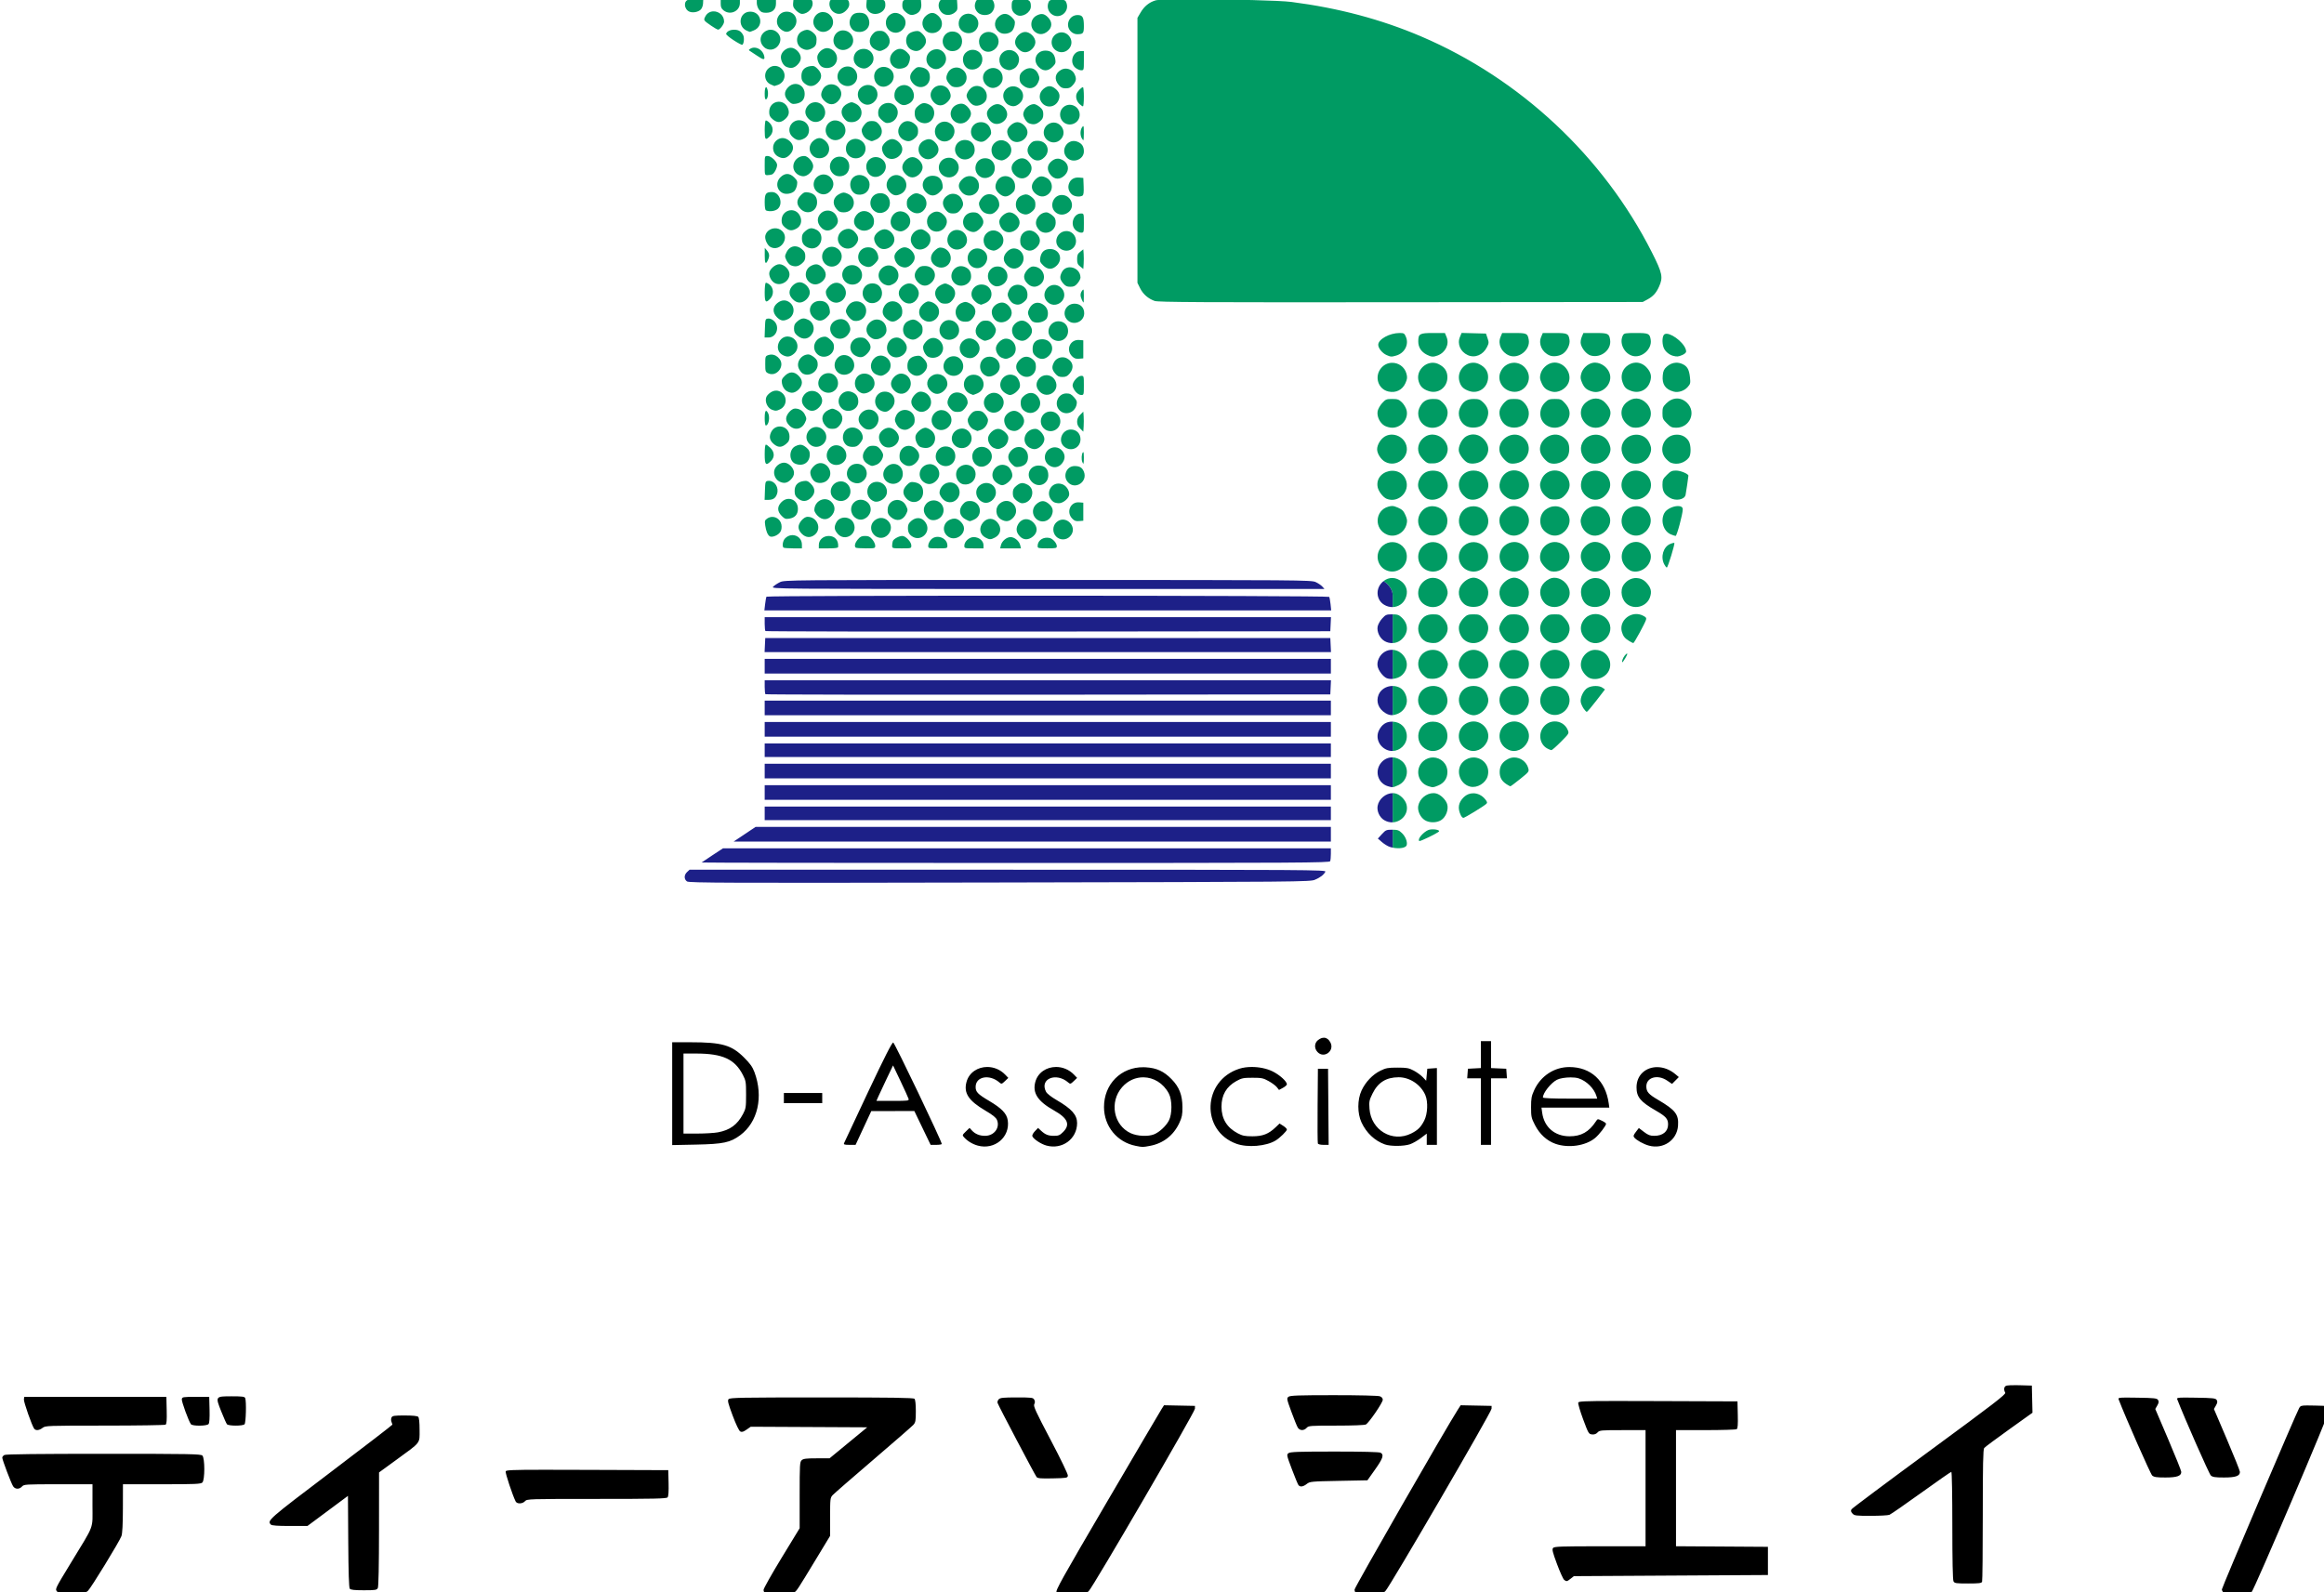 <?xml version="1.0" encoding="UTF-8" standalone="no"?>
<svg
   xmlns:dc="http://purl.org/dc/elements/1.1/"
   xmlns:cc="http://creativecommons.org/ns#"
   xmlns:rdf="http://www.w3.org/1999/02/22-rdf-syntax-ns#"
   xmlns:svg="http://www.w3.org/2000/svg"
   xmlns="http://www.w3.org/2000/svg"
   xmlns:sodipodi="http://sodipodi.sourceforge.net/DTD/sodipodi-0.dtd"
   xmlns:inkscape="http://www.inkscape.org/namespaces/inkscape"
   width="462.261mm"
   height="316.771mm"
   viewBox="0 0 462.261 316.771"
   version="1.1"
   id="svg8"
   inkscape:version="1.0.1 (3bc2e813f5, 2020-09-07)"
   sodipodi:docname="sponser_3.svg">
  <defs
     id="defs2" />
  <sodipodi:namedview
     id="base"
     pagecolor="#ffffff"
     bordercolor="#666666"
     borderopacity="1.0"
     inkscape:pageopacity="0.0"
     inkscape:pageshadow="2"
     inkscape:zoom="0.12374369"
     inkscape:cx="-613.77756"
     inkscape:cy="2615.2627"
     inkscape:document-units="mm"
     inkscape:current-layer="layer1"
     inkscape:document-rotation="0"
     showgrid="false"
     inkscape:snap-global="false"
     fit-margin-top="0"
     fit-margin-left="0"
     fit-margin-right="0"
     fit-margin-bottom="0"
     inkscape:window-width="1920"
     inkscape:window-height="1017"
     inkscape:window-x="-8"
     inkscape:window-y="-8"
     inkscape:window-maximized="1" />
  <g
     inkscape:label="レイヤー 1"
     inkscape:groupmode="layer"
     id="layer1"
     transform="translate(-285.806,124.274)">
    <path
       id="path847"
       style="fill:#009b63;fill-opacity:1;stroke-width:0.847"
       d="m 1872.17,-469.697 c -2.837,0 -5.674,0.603 -6.32,1.811 -1.603,2.995 -1.03,6.768 1.363,8.986 6.18,5.728 15.272,-1.519 11.275,-8.986 -0.646,-1.208 -3.482,-1.811 -6.318,-1.811 z m -252.699,0.174 v 3.324 c 0,2.584 0.497,3.717 2.231,5.08 4.922,3.872 12.162,0.564 12.162,-5.557 v -2.848 h -7.197 z m 27.09,0 v 2.85 c 0,1.6 0.768,3.825 1.754,5.078 1.387,1.764 2.485,2.23 5.238,2.23 4.706,0 7.4,-2.519 7.4,-6.92 v -3.238 h -7.197 z m 61.801,0 c -6.273,0 -6.616,0.1 -7.107,2.059 -0.676,2.695 0.594,5.901 3.008,7.592 3.011,2.109 6.428,1.695 9.242,-1.119 2.422,-2.422 2.991,-4.507 1.961,-7.191 -0.408,-1.062 -1.875,-1.34 -7.104,-1.34 z m 109.205,0 c -5.711,0 -6.005,0.099 -6.84,2.295 -1.103,2.901 -0.429,5.643 1.93,7.84 2.451,2.284 7.705,2.307 9.967,0.045 2.209,-2.209 2.855,-5.065 1.783,-7.885 -0.835,-2.196 -1.129,-2.295 -6.84,-2.295 z m 27.15,0 c -6.359,0 -6.834,0.375 -6.834,5.41 0,2.944 1.13,4.824 3.811,6.346 3.972,2.254 10.582,-1.715 10.582,-6.355 0,-4.504 -1.255,-5.4 -7.559,-5.4 z m 132.06,0.047 c -16.034,-0.033 -28.894,0.201 -30.898,0.793 -4.766,1.407 -8.492,4.43 -11.258,9.135 l -2.346,3.994 v 99.471 99.471 l 1.99,4.043 c 2.191,4.449 6.037,7.82 10.918,9.568 2.628,0.941 34.538,1.107 184.764,0.959 l 181.588,-0.18 3.385,-1.822 c 4.351,-2.342 6.67,-4.866 8.818,-9.605 3.234,-7.134 2.601,-10.175 -5.414,-26.021 -36.292,-71.755 -98.783,-130.209 -173.139,-161.951 -30.044,-12.826 -62.14,-21.355 -97.355,-25.873 -8.789,-1.128 -44.329,-1.926 -71.053,-1.98 z m -189.525,0.037 c -2.601,0.021 -2.979,0.447 -3.656,1.934 -1.201,2.637 -0.41,5.899 1.971,8.117 2.395,2.232 6.607,2.201 9.494,-0.07 1.973,-1.552 2.24,-2.307 2.02,-5.715 l -0.254,-3.926 -6.139,-0.25 c -1.454,-0.059 -2.569,-0.097 -3.436,-0.09 z m -102.522,0.008 c -0.954,-0.004 -2.183,0.031 -3.779,0.088 l -6.877,0.244 -0.266,2.762 c -0.207,2.145 0.298,3.327 2.262,5.291 1.391,1.391 3.34,2.529 4.33,2.529 4.818,0 9.028,-4.952 7.894,-9.287 -0.325,-1.242 -0.703,-1.614 -3.564,-1.627 z m -84.936,0.008 c -1.948,-0.02 -3.806,0.087 -4.605,0.287 -3.828,0.961 -3.236,7.237 0.844,8.951 2.507,1.053 6.585,0.273 8.482,-1.625 0.857,-0.857 1.622,-2.848 1.697,-4.424 l 0.137,-2.865 -4.611,-0.262 c -0.634,-0.036 -1.294,-0.056 -1.943,-0.062 z m 161.348,0.008 c -4.782,-0.041 -5.343,0.784 -5.363,4.686 -0.01,1.958 0.686,3.263 2.592,4.867 2.846,2.395 4.691,2.689 7.846,1.252 2.738,-1.247 4.134,-4.041 3.795,-7.592 l -0.275,-2.896 -6.275,-0.252 c -0.866,-0.035 -1.635,-0.059 -2.318,-0.065 z m -23.477,0.002 c -0.677,0.006 -1.437,0.028 -2.291,0.062 l -6.275,0.252 -0.268,3.271 c -0.203,2.469 0.197,3.767 1.629,5.291 4.085,4.349 12.624,1.294 12.594,-4.504 -0.02,-3.607 -0.652,-4.412 -5.389,-4.373 z m -123.731,8.986 c -2.37,0.071 -4.676,1.249 -5.99,3.791 -1.493,2.887 -1.459,2.943 4.428,7.016 2.274,1.573 4.583,2.882 5.131,2.908 1.403,0.066 4.506,-4.091 4.506,-6.035 0,-4.842 -4.125,-7.798 -8.074,-7.68 z m 27.733,0.217 c -8.286,0 -10.081,11.254 -2.303,14.438 0.931,0.381 1.8,0.716 1.932,0.746 0.131,0.029 1.53,-0.486 3.107,-1.145 7.704,-3.219 5.594,-14.039 -2.736,-14.039 z m 27.326,0 c -6.912,0 -9.923,8.56 -4.59,13.047 3.345,2.815 6.051,2.774 9.188,-0.137 5.294,-4.914 2.447,-12.91 -4.598,-12.91 z m 27.311,0.281 c -5.898,-0.085 -10.056,7.451 -5.141,12.582 5.644,5.891 15.173,-0.403 12.045,-7.955 -0.558,-1.347 -2.131,-3.026 -3.496,-3.732 -1.165,-0.602 -2.316,-0.879 -3.408,-0.895 z m 27.293,0.564 c -3.624,0 -5.501,1.165 -6.752,4.186 -1.253,3.026 -0.62,6.222 1.693,8.535 1.107,1.107 2.816,1.672 5.059,1.672 5.629,0 8.919,-4.974 6.752,-10.207 -1.251,-3.021 -3.128,-4.186 -6.752,-4.186 z m 26.697,0.088 c -1.403,0.058 -2.778,0.588 -4.055,1.592 -4.138,3.255 -3.628,9.756 0.967,12.324 7.554,4.222 15.094,-6.261 8.496,-11.812 -1.752,-1.474 -3.604,-2.178 -5.408,-2.104 z m 27.988,0.025 c -1.487,-0.022 -3.001,0.671 -4.674,2.078 -3.427,2.884 -3.664,7.831 -0.525,10.969 1.435,1.435 3.018,2.078 5.117,2.078 7.044,0 9.892,-7.996 4.598,-12.91 -1.568,-1.456 -3.029,-2.193 -4.516,-2.215 z m 26.639,0.582 c -3.603,0.179 -6.826,3.006 -6.826,7.348 0,2.099 0.643,3.683 2.078,5.117 2.9,2.9 7.887,2.873 10.643,-0.06 2.738,-2.914 2.709,-7.382 -0.064,-10.094 -1.53,-1.496 -3.34,-2.224 -5.106,-2.311 -0.243,-0.012 -0.484,-0.012 -0.725,0 z m 27.908,0.127 c -1.748,-0.018 -3.487,0.817 -5.17,2.5 -3.693,3.693 -2.843,9.297 1.775,11.709 2.555,1.334 6.636,0.702 8.684,-1.346 0.831,-0.831 1.736,-2.899 2.012,-4.596 0.431,-2.655 0.142,-3.444 -2.078,-5.664 -1.717,-1.717 -3.474,-2.586 -5.223,-2.604 z m 27.771,0.111 c -1.186,-0.046 -2.469,0.343 -4.016,1.143 -4.746,2.454 -5.352,9.014 -1.139,12.328 2.917,2.295 6.346,2.11 9.461,-0.512 3.55,-2.988 3.602,-7.099 0.131,-10.57 -1.549,-1.549 -2.913,-2.329 -4.438,-2.389 z m 26.738,0.76 c -6.396,0 -9.587,7.779 -5.051,12.314 1.271,1.271 3.053,2.076 4.588,2.076 4.68,0 5.186,-0.592 5.186,-6.07 0,-6.647 -0.948,-8.32 -4.723,-8.32 z m -257.76,11.031 c -3.043,-0.027 -5.567,1.262 -6.041,3.082 -0.142,0.545 2.396,2.707 5.639,4.805 3.243,2.098 6.165,3.647 6.494,3.443 1.247,-0.771 1.658,-5.389 0.648,-7.285 -1.552,-2.913 -3.387,-4.015 -6.74,-4.045 z m 27.178,0.002 c -4.698,0.144 -8.966,4.927 -6.742,10.295 0.557,1.344 2.006,3 3.223,3.68 7.343,4.105 14.821,-5.82 8.869,-11.771 -1.607,-1.607 -3.511,-2.26 -5.35,-2.203 z m 27.699,0.06 c -0.203,-0.007 -0.408,-9.8e-4 -0.617,0.018 -1.002,0.089 -2.081,0.474 -3.367,1.139 -4.847,2.507 -4.95,10.113 -0.172,12.709 2.883,1.566 4.72,1.577 7.682,0.045 2.738,-1.416 3.445,-2.813 3.445,-6.797 0,-2.108 -0.655,-3.371 -2.603,-5.01 -1.624,-1.367 -2.944,-2.053 -4.367,-2.104 z m 26.779,0.42 c -6.303,0 -9.541,8.142 -5.031,12.652 2.759,2.758 7.159,2.788 10.318,0.07 5.035,-4.33 1.547,-12.723 -5.287,-12.723 z m 27.6,0.338 c -2.574,0 -3.684,0.534 -5.428,2.605 -3.334,3.963 -2.545,8.93 1.791,11.281 3.023,1.639 4,1.645 7.102,0.041 4.492,-2.323 5.354,-7.292 1.963,-11.322 -1.743,-2.072 -2.854,-2.605 -5.428,-2.605 z m 28.182,0.121 c -0.475,-0.004 -1.013,0.057 -1.66,0.162 -1.666,0.27 -3.721,1.118 -4.568,1.885 -3.533,3.197 -2.57,9.79 1.75,11.975 3.35,1.694 5.864,1.288 8.531,-1.379 3.367,-3.367 3.331,-6.958 -0.103,-10.393 -1.654,-1.654 -2.525,-2.239 -3.949,-2.25 z m 26.375,0.387 c -6.577,0 -9.767,7.958 -5.072,12.652 1.435,1.435 3.02,2.078 5.119,2.078 4.237,0 7.195,-3.057 7.195,-7.434 0,-4.267 -3.007,-7.297 -7.242,-7.297 z m 26.951,0.316 c -1.76,0.039 -3.522,0.69 -4.932,2.1 -3.587,3.587 -2.231,10.401 2.457,12.34 4.561,1.886 10.193,-2.153 10.193,-7.309 0,-4.334 -3.848,-7.217 -7.719,-7.131 z m 27.699,0.021 c -3.642,0 -7.619,3.977 -7.619,7.619 0,1.822 0.786,3.456 2.475,5.145 1.689,1.689 3.322,2.475 5.145,2.475 3.642,0 7.619,-3.977 7.619,-7.619 0,-3.642 -3.977,-7.619 -7.619,-7.619 z m 27.299,0.303 c -1.097,0.004 -2.251,0.274 -3.414,0.875 -4.844,2.505 -5.499,9.032 -1.242,12.381 3.052,2.4 7.109,2.174 9.834,-0.551 5.005,-5.005 0.747,-12.727 -5.178,-12.705 z m -230.787,11.469 c -1.073,0.022 -2.13,0.326 -3.074,0.957 -1.126,0.754 -1.125,0.934 0.012,1.609 0.704,0.418 3.178,2.06 5.5,3.648 v 0 c 4.714,3.224 5.891,3.204 5.074,-0.088 -0.925,-3.728 -4.294,-6.193 -7.514,-6.127 z m 27.582,0.082 c -3.23,0 -6.677,2.749 -7.363,5.873 -0.668,3.04 1.435,7.453 4.055,8.508 3.383,1.363 5.757,0.899 8.274,-1.617 1.689,-1.689 2.475,-3.322 2.475,-5.145 0,-3.542 -3.981,-7.619 -7.439,-7.619 z m 26.994,0.291 c -2.712,0.139 -5.805,2.445 -6.914,5.363 -0.94,2.471 0.814,7.265 3.154,8.625 2.799,1.627 6.978,1.119 9.217,-1.119 4.333,-4.333 1.895,-11.547 -4.324,-12.791 -0.365,-0.073 -0.745,-0.098 -1.133,-0.078 z m 54.971,0.531 c -1.748,-0.018 -3.489,0.815 -5.172,2.498 -3.865,3.865 -2.825,9.897 2.061,11.955 2.451,1.032 6.552,0.255 8.399,-1.592 0.831,-0.831 1.736,-2.899 2.012,-4.596 0.431,-2.655 0.142,-3.444 -2.078,-5.664 -1.718,-1.717 -3.473,-2.584 -5.221,-2.602 z m -27.303,0.023 c -8.204,0 -10.447,10.742 -2.922,13.996 3.206,1.386 5.352,0.916 8.145,-1.785 4.631,-4.48 1.324,-12.211 -5.223,-12.211 z m 54.6,0.26 c -1.098,0.021 -2.259,0.306 -3.439,0.916 -4.844,2.505 -5.499,9.034 -1.242,12.383 3.11,2.446 6.644,2.153 9.592,-0.795 5.084,-5.084 1.02,-12.619 -4.91,-12.504 z m 26.912,0.453 c -1.751,0.073 -3.532,0.764 -5.006,2.203 -3.942,3.851 -1.712,11.669 3.572,12.521 4.86,0.784 8.996,-2.721 8.996,-7.623 0,-4.43 -3.711,-7.261 -7.562,-7.102 z m 27.539,0.18 c -1.802,0.048 -3.612,0.75 -5.047,2.186 -3.698,3.698 -2.458,10.245 2.303,12.166 2.628,1.061 3.725,0.99 6.443,-0.416 2.98,-1.541 4.683,-5.988 3.492,-9.119 -1.203,-3.165 -4.188,-4.897 -7.191,-4.816 z m 27.336,0.416 c -6.889,0 -9.933,7.417 -5.049,12.301 3.366,3.367 6.958,3.331 10.393,-0.104 2.22,-2.22 2.509,-3.009 2.078,-5.664 -0.708,-4.364 -3.173,-6.533 -7.422,-6.533 z m 26.486,0.385 c -5.888,0 -8.668,8.438 -4.08,12.385 1.283,1.104 3.264,2.006 4.402,2.006 2.031,0 2.068,-0.128 2.068,-7.195 v -7.195 z m -229.812,11.09 c -1.407,0.047 -2.856,0.538 -4.201,1.596 -4.332,3.408 -3.553,10.193 1.418,12.357 1.433,0.624 2.644,1.149 2.691,1.168 0.047,0.018 1.297,-0.39 2.777,-0.906 1.549,-0.54 3.244,-2.003 3.99,-3.447 2.82,-5.452 -1.653,-10.936 -6.676,-10.768 z m 28.406,0.039 c -0.482,-0.001 -1.03,0.06 -1.693,0.168 -4.364,0.708 -6.533,3.173 -6.533,7.422 0,2.748 0.491,3.894 2.355,5.498 3.265,2.809 6.85,2.648 9.945,-0.447 3.367,-3.366 3.331,-6.96 -0.103,-10.395 -1.665,-1.665 -2.525,-2.242 -3.971,-2.246 z m 26.529,0.383 c -6.834,0 -10.322,8.394 -5.287,12.725 3.159,2.718 7.56,2.686 10.318,-0.072 4.51,-4.51 1.272,-12.652 -5.031,-12.652 z m 26.818,0.316 c -1.76,0.039 -3.522,0.692 -4.932,2.102 -3.587,3.587 -2.231,10.401 2.457,12.34 4.561,1.886 10.195,-2.153 10.195,-7.309 0,-4.334 -3.85,-7.219 -7.721,-7.133 z m 26.629,0.146 c -1.446,0.004 -2.306,0.583 -3.971,2.248 -3.435,3.435 -3.47,7.026 -0.103,10.393 4.884,4.884 12.301,1.839 12.301,-5.051 0,-4.249 -2.169,-6.712 -6.533,-7.42 -0.664,-0.108 -1.211,-0.171 -1.693,-0.17 z m 28.055,0.334 c -2.556,0.064 -5.044,1.458 -6.258,3.805 -1.785,3.451 -1.568,5.398 0.935,8.373 1.768,2.101 2.84,2.604 5.543,2.604 8.09,0 10.43,-10.265 3.193,-14.008 -1.076,-0.557 -2.252,-0.802 -3.414,-0.773 z m 27.57,0.352 c -1.734,0.023 -3.547,0.663 -5.154,2.045 -4.078,3.508 -2.642,10.221 2.662,12.449 4.46,1.874 9.736,-1.932 9.736,-7.023 0,-4.588 -3.43,-7.522 -7.244,-7.471 z m 27.479,0.145 c -1.63,0.069 -3.344,0.75 -4.932,2.086 -2.072,1.743 -2.606,2.854 -2.606,5.428 0,2.574 0.534,3.682 2.606,5.426 4.235,3.563 9.361,2.459 11.416,-2.459 1.089,-2.607 1.089,-3.328 0,-5.936 -1.284,-3.074 -3.768,-4.659 -6.484,-4.545 z m 27.277,0.35 c -1.162,-0.029 -2.337,0.217 -3.414,0.773 -4.799,2.482 -5.671,7.181 -2.117,11.404 1.743,2.072 2.852,2.605 5.426,2.605 2.574,0 3.684,-0.534 5.428,-2.605 2.503,-2.975 2.722,-4.922 0.938,-8.373 -1.214,-2.347 -3.703,-3.741 -6.26,-3.805 z m -202.701,11.484 c -0.233,-0.01 -0.469,-0.008 -0.705,0.006 -1.717,0.102 -3.491,0.855 -5.018,2.381 -3.367,3.366 -3.329,6.958 0.105,10.393 2.22,2.22 3.007,2.509 5.662,2.078 4.364,-0.708 6.535,-3.171 6.535,-7.42 0,-4.441 -3.082,-7.285 -6.58,-7.438 z m 26.854,0.264 c -2.67,-0.071 -5.35,1.289 -6.731,3.959 -1.828,3.535 -1.51,5.699 1.244,8.453 3.471,3.471 7.585,3.42 10.572,-0.131 2.621,-3.115 2.807,-6.544 0.512,-9.461 -1.45,-1.843 -3.521,-2.765 -5.598,-2.82 z m 27.059,0.502 c -1.732,0.032 -3.527,0.657 -5.088,2 -4.079,3.508 -2.619,10.314 2.662,12.41 4.418,1.754 9.734,-2.237 9.734,-7.307 0,-4.368 -3.499,-7.173 -7.309,-7.104 z m 27.145,0.086 c -3.62,0.083 -7.137,2.9 -7.137,7.609 0,2.48 0.554,3.619 2.603,5.344 2.97,2.5 4.922,2.721 8.352,0.947 3.535,-1.828 4.693,-5.826 2.805,-9.682 -1.317,-2.689 -3.583,-4.017 -5.899,-4.199 -0.241,-0.019 -0.483,-0.025 -0.725,-0.019 z m 27.23,0.26 c -2.077,0.056 -4.148,0.975 -5.598,2.818 -2.295,2.917 -2.11,6.348 0.512,9.463 2.988,3.551 7.101,3.6 10.572,0.129 2.754,-2.754 3.072,-4.918 1.244,-8.453 -1.381,-2.67 -4.06,-4.028 -6.731,-3.957 z m 27.684,0.361 c -1.986,-0.037 -4.038,0.786 -5.68,2.736 -1.206,1.433 -2.191,3.477 -2.191,4.543 0,2.33 2.934,6.265 5.408,7.254 3.362,1.343 8.625,-1.252 9.484,-4.676 1.389,-5.537 -2.653,-9.777 -7.021,-9.857 z m 54.193,0.234 c -1.418,0.063 -2.851,0.758 -4.434,2.09 -3.427,2.884 -3.665,7.831 -0.527,10.969 3.776,3.776 9.843,2.455 11.957,-2.605 1.448,-3.465 0.628,-6.167 -2.656,-8.75 -1.519,-1.195 -2.922,-1.766 -4.34,-1.703 z m -27.354,0.068 c -4.482,0.16 -8.504,4.324 -6.775,9.561 0.565,1.711 1.949,3.51 3.244,4.213 3.322,1.804 5.62,1.563 8.543,-0.896 3.204,-2.696 3.611,-7.416 0.889,-10.338 -1.73,-1.857 -3.863,-2.612 -5.9,-2.539 z m -185.168,0.674 c -0.59,-0.013 -1.078,1.724 -1.078,4.729 0,3.402 0.297,4.629 1.059,4.379 1.238,-0.407 1.831,-4.207 1.107,-7.092 -0.344,-1.372 -0.734,-2.008 -1.088,-2.016 z m 237.812,0.002 c -1.174,0 -4.232,3.239 -4.826,5.111 -0.794,2.5 0.132,5.547 2.297,7.564 1.013,0.944 2.151,1.717 2.529,1.717 0.378,0 0.685,-3.24 0.685,-7.197 0,-3.958 -0.308,-7.195 -0.685,-7.195 z m -228.522,10.914 c -3.566,0.127 -6.982,2.877 -6.982,7.596 0,2.701 0.505,3.776 2.606,5.543 3.166,2.664 5.733,2.777 8.771,0.387 3.284,-2.583 4.106,-5.285 2.658,-8.75 -1.415,-3.385 -4.279,-4.874 -7.053,-4.775 z m 27.398,0.365 c -2.059,0.063 -4.119,1.002 -5.588,2.869 -2.469,3.138 -2.186,6.664 0.771,9.621 6.113,6.113 15.483,-0.815 11.506,-8.506 -1.396,-2.7 -4.042,-4.065 -6.689,-3.984 z m 27.514,0.053 c -0.797,-0.023 -1.569,0.293 -2.91,0.93 -5.027,2.386 -6.132,7.195 -2.613,11.377 1.759,2.091 2.846,2.605 5.504,2.605 8.031,0 10.314,-10.226 3.084,-13.812 -1.444,-0.716 -2.267,-1.077 -3.064,-1.1 z m 27.586,0.482 c -3.872,-0.081 -7.703,2.841 -7.703,7.23 0,2.534 0.572,3.692 2.816,5.697 2.286,2.043 3.315,2.421 5.461,2.01 5.999,-1.15 8.555,-8.642 4.375,-12.822 -1.421,-1.421 -3.189,-2.079 -4.949,-2.115 z m 26.697,0.125 c -1.423,0.051 -2.743,0.737 -4.367,2.104 -2.049,1.724 -2.603,2.865 -2.603,5.342 0,3.348 1.062,5.226 3.809,6.729 0.931,0.509 2.576,0.937 3.654,0.951 7.337,0.096 10.01,-10.598 3.492,-13.969 -1.286,-0.665 -2.365,-1.05 -3.367,-1.139 -0.209,-0.019 -0.414,-0.025 -0.617,-0.018 z m 27.846,0.43 c -0.953,0.003 -1.96,0.233 -3.043,0.686 -5.06,2.114 -6.382,8.181 -2.606,11.957 3.138,3.138 8.083,2.902 10.967,-0.525 2.664,-3.166 2.779,-5.735 0.389,-8.773 -1.776,-2.258 -3.61,-3.351 -5.707,-3.344 z m 27.266,0.33 c -3.533,0 -7.92,3.854 -7.873,6.918 0.041,2.72 1.883,5.793 4.297,7.172 4.408,2.518 10.912,-1.327 10.912,-6.453 0,-3.755 -3.728,-7.637 -7.336,-7.637 z m 27.545,0 c -2.902,0 -6.386,2.363 -7.519,5.1 -0.932,2.251 -0.888,3.073 0.303,5.57 0.768,1.611 2.255,3.272 3.303,3.693 3.264,1.312 5.489,0.954 8.189,-1.318 2.072,-1.743 2.606,-2.852 2.606,-5.426 0,-2.574 -0.534,-3.684 -2.606,-5.428 -1.433,-1.205 -3.357,-2.191 -4.275,-2.191 z m 26.795,0.486 c -1.763,-0.013 -3.567,0.613 -5.076,2.031 -2.933,2.756 -2.963,7.742 -0.062,10.643 4.501,4.501 12.381,1.393 12.56,-4.955 0.13,-4.572 -3.544,-7.69 -7.422,-7.719 z m -202.984,11.615 c -6.422,-0.222 -10.515,7.99 -4.803,12.797 2.97,2.499 4.922,2.721 8.352,0.947 5.233,-2.706 4.814,-10.823 -0.676,-13.098 -0.991,-0.41 -1.956,-0.615 -2.873,-0.646 z m 26.439,0.135 c -0.656,0.031 -1.296,0.156 -1.893,0.383 -5.064,1.925 -6.458,8.411 -2.631,12.238 5.96,5.959 15.677,-1.153 11.805,-8.641 -1.296,-2.506 -4.44,-4.115 -7.281,-3.98 z m -51.531,0.055 c -0.078,1.8e-4 -0.144,0.015 -0.195,0.047 -0.409,0.253 -0.744,3.484 -0.744,7.182 0,7.315 0.533,7.959 3.848,4.645 2.863,-2.862 2.803,-7.125 -0.141,-10.068 -1.068,-1.068 -2.221,-1.806 -2.768,-1.805 z m 79.484,0.406 c -2.574,0 -3.684,0.534 -5.428,2.605 -1.205,1.433 -2.191,3.32 -2.191,4.193 0,2.922 2.05,6.131 4.635,7.258 3.185,1.387 2.535,1.393 5.98,-0.047 4.891,-2.043 5.986,-7.18 2.432,-11.404 -1.743,-2.072 -2.854,-2.605 -5.428,-2.605 z m 27.023,0.066 c -2.783,-0.071 -5.317,1.663 -6.691,4.98 -1.36,3.284 0.071,7.179 3.277,8.922 3.272,1.779 5.583,1.528 8.494,-0.922 2.072,-1.743 2.605,-2.854 2.605,-5.428 0,-2.574 -0.533,-3.684 -2.605,-5.428 -1.652,-1.39 -3.41,-2.082 -5.08,-2.125 z m 27.246,0.395 c -1.623,0.069 -3.278,0.7 -4.723,2.057 -2.933,2.756 -2.963,7.742 -0.062,10.643 3.776,3.776 9.843,2.455 11.957,-2.605 2.28,-5.457 -2.302,-10.302 -7.172,-10.094 z m 27.66,0.387 c -8.204,0 -10.447,10.742 -2.922,13.996 3.412,1.475 5.462,0.916 8.484,-2.318 1.953,-2.089 2.312,-3.077 1.891,-5.184 -0.81,-4.05 -3.615,-6.494 -7.453,-6.494 z m 27.277,0 c -3.24,0 -7.626,3.988 -7.607,6.918 0.018,2.888 1.841,6.014 4.236,7.266 4.634,2.421 10.99,-1.441 10.99,-6.678 0,-3.527 -4.04,-7.506 -7.619,-7.506 z m 27.299,0.301 c -1.097,0.004 -2.251,0.274 -3.414,0.875 -4.844,2.505 -5.499,9.034 -1.242,12.383 3.051,2.4 7.109,2.172 9.834,-0.553 5.005,-5.005 0.747,-12.727 -5.178,-12.705 z m 22.143,2.689 c -0.183,0.014 -0.437,0.301 -0.791,0.77 -1.447,1.913 -1.623,5.801 -0.367,8.146 0.482,0.901 1.053,1.639 1.27,1.639 0.217,-1e-5 0.382,-2.572 0.367,-5.715 -0.017,-3.581 -0.075,-4.871 -0.478,-4.84 z m -225.92,8.949 c -1.403,0.058 -2.778,0.588 -4.055,1.592 -4.14,3.256 -3.625,9.793 0.967,12.289 3.407,1.852 5.919,1.501 8.625,-1.205 3.471,-3.471 3.422,-7.585 -0.129,-10.572 -1.752,-1.474 -3.604,-2.178 -5.408,-2.104 z m 27.988,0.025 c -1.487,-0.022 -3.001,0.671 -4.674,2.078 -3.427,2.884 -3.663,7.831 -0.525,10.969 1.435,1.435 3.018,2.078 5.117,2.078 7.044,0 9.892,-7.996 4.598,-12.91 -1.568,-1.456 -3.029,-2.193 -4.516,-2.215 z m 26.639,0.582 c -3.603,0.179 -6.826,3.004 -6.826,7.346 0,2.099 0.643,3.685 2.078,5.119 2.9,2.9 7.887,2.871 10.643,-0.062 2.738,-2.914 2.709,-7.382 -0.064,-10.094 -1.53,-1.496 -3.34,-2.222 -5.106,-2.309 -0.243,-0.012 -0.484,-0.012 -0.725,0 z m 27.883,0.15 c -3.24,0 -7.626,3.99 -7.607,6.92 0.018,2.888 1.843,6.014 4.238,7.266 4.634,2.421 10.988,-1.441 10.988,-6.678 0,-3.527 -4.04,-7.508 -7.619,-7.508 z m 27.797,0.088 c -1.186,-0.046 -2.469,0.343 -4.016,1.143 -4.746,2.454 -5.352,9.014 -1.139,12.328 2.917,2.295 6.346,2.11 9.461,-0.512 3.55,-2.988 3.602,-7.101 0.131,-10.572 -1.549,-1.549 -2.913,-2.327 -4.438,-2.387 z m 26.807,0.59 c -6.722,0 -9.886,7.715 -5.119,12.482 4.56,4.56 12.484,1.359 12.484,-5.043 0,-4.421 -2.989,-7.439 -7.365,-7.439 z m 27.477,0.195 c -1.838,-0.057 -3.744,0.597 -5.351,2.205 -3.698,3.698 -2.459,10.247 2.303,12.168 0.998,0.403 2.311,0.756 2.916,0.785 2.228,0.109 5.885,-2.476 6.871,-4.855 2.225,-5.371 -2.04,-10.158 -6.738,-10.303 z m 27.125,0.436 c -2.85,0 -3.972,0.472 -5.592,2.355 -2.809,3.265 -2.646,6.852 0.449,9.947 1.689,1.689 3.32,2.475 5.143,2.475 1.822,0 3.456,-0.786 5.144,-2.475 4.923,-4.923 1.838,-12.303 -5.144,-12.303 z m 27.369,0.143 c -5.985,-0.205 -10.128,7.439 -5.379,12.494 4.308,4.586 12.719,1.51 12.719,-4.65 0,-3.723 -1.386,-5.866 -4.684,-7.244 -0.909,-0.38 -1.801,-0.57 -2.656,-0.6 z m -230.055,11.248 c -2.174,0 -2.182,0.027 -2.182,7.195 0,7.046 0.042,7.195 2.047,7.195 1.126,0 2.664,-0.236 3.418,-0.525 1.673,-0.642 3.848,-4.662 3.848,-7.115 0,-2.522 -4.466,-6.75 -7.131,-6.75 z m 27.568,0 c -7.565,0 -11.19,9.015 -5.443,13.535 1.191,0.937 3.286,1.703 4.656,1.703 3.458,0 7.439,-4.078 7.439,-7.619 0,-3.104 -3.942,-7.619 -6.652,-7.619 z m 26.5,0.508 c -6.576,0 -9.765,7.958 -5.07,12.652 1.435,1.435 3.018,2.078 5.117,2.078 4.237,0 7.195,-3.057 7.195,-7.434 0,-4.267 -3.007,-7.297 -7.242,-7.297 z m 26.951,0.314 c -1.76,0.039 -3.522,0.692 -4.932,2.102 -3.587,3.587 -2.231,10.401 2.457,12.34 4.561,1.886 10.195,-2.153 10.195,-7.309 0,-4.334 -3.85,-7.219 -7.721,-7.133 z m 27.699,0.023 c -3.642,0 -7.619,3.977 -7.619,7.619 0,1.822 0.786,3.456 2.475,5.145 1.689,1.689 3.322,2.475 5.144,2.475 3.642,0 7.619,-3.977 7.619,-7.619 0,-3.642 -3.977,-7.619 -7.619,-7.619 z m 27.547,0.463 c -0.863,-0.015 -1.773,0.12 -2.711,0.43 -5.555,1.833 -6.819,9.027 -2.223,12.643 3.13,2.462 7.455,2.23 10.02,-0.537 4.698,-5.069 0.952,-12.433 -5.086,-12.535 z m 27.057,0.385 c -8.204,0 -10.181,11.246 -2.541,14.455 0.931,0.391 2.647,0.51 3.811,0.262 8.654,-1.843 7.544,-14.717 -1.27,-14.717 z m 27.568,0.053 c -1.665,0.025 -3.408,0.74 -5.07,2.139 -3.55,2.988 -3.602,7.101 -0.131,10.572 3.786,3.786 9.057,2.955 11.524,-1.814 1.659,-3.208 1.103,-6.085 -1.719,-8.906 -1.353,-1.353 -2.939,-2.016 -4.604,-1.99 z m 26.881,0.258 c -1.874,0.006 -3.659,0.885 -5.422,2.648 -2.706,2.706 -2.65,6.349 0.148,9.674 2.988,3.551 7.099,3.602 10.57,0.131 3.786,-3.786 2.957,-9.057 -1.812,-11.523 -1.203,-0.622 -2.36,-0.933 -3.484,-0.93 z m -202.994,11.518 c -1.748,-0.018 -3.489,0.815 -5.172,2.498 -3.865,3.865 -2.825,9.897 2.061,11.955 2.451,1.032 6.552,0.255 8.398,-1.592 0.831,-0.831 1.738,-2.899 2.014,-4.596 0.431,-2.655 0.14,-3.444 -2.08,-5.664 -1.717,-1.717 -3.473,-2.584 -5.221,-2.602 z m 27.564,0.35 c -1.236,-0.047 -2.507,0.229 -3.707,0.85 -4.844,2.505 -5.499,9.034 -1.242,12.383 3.271,2.573 7.245,2.2 9.875,-0.926 2.63,-3.125 2.806,-6.544 0.488,-9.49 -1.388,-1.765 -3.354,-2.739 -5.414,-2.816 z m 26.424,0.406 c -1.755,0.048 -3.496,0.721 -4.852,2.164 -3.759,4.001 -1.51,11.743 3.639,12.523 5.12,0.776 8.996,-2.469 8.996,-7.531 0,-4.352 -3.922,-7.263 -7.783,-7.156 z m 27.621,0.041 c -5.677,0.179 -9.927,7.573 -4.664,12.836 2.754,2.754 4.918,3.072 8.453,1.244 4.746,-2.454 5.35,-9.014 1.137,-12.328 -1.636,-1.287 -3.336,-1.802 -4.926,-1.752 z m 27.475,0.535 c -6.889,0 -9.933,7.416 -5.049,12.301 3.366,3.367 6.958,3.331 10.393,-0.104 2.22,-2.22 2.509,-3.009 2.078,-5.664 -0.708,-4.364 -3.173,-6.533 -7.422,-6.533 z m 28.139,0.252 c -2.125,-0.097 -4.402,0.745 -6.244,2.73 -2.911,3.136 -2.951,5.844 -0.137,9.189 4.487,5.333 13.047,2.32 13.047,-4.592 0,-4.403 -3.124,-7.167 -6.666,-7.328 z m 26.771,0.041 c -2.773,-0.099 -5.636,1.39 -7.051,4.775 -1.448,3.465 -0.628,6.167 2.656,8.75 3.038,2.39 5.608,2.277 8.774,-0.387 2.1,-1.767 2.605,-2.842 2.605,-5.543 0,-4.718 -3.418,-7.469 -6.984,-7.596 z m 26.594,0.178 c -1.525,0.059 -2.888,0.839 -4.438,2.389 -3.471,3.471 -3.42,7.585 0.131,10.572 3.115,2.621 6.543,2.807 9.461,0.512 4.214,-3.314 3.607,-9.876 -1.139,-12.33 -1.547,-0.8 -2.83,-1.189 -4.016,-1.143 z m 27.363,0.861 c -3.03,0.09 -5.274,1.562 -6.379,4.229 -1.232,2.975 -0.522,6.085 1.904,8.346 1.876,1.748 6.117,2.267 8.123,0.994 0.778,-0.494 1.024,-2.523 0.846,-6.971 l -0.25,-6.275 -2.898,-0.277 c -0.464,-0.044 -0.913,-0.058 -1.346,-0.045 z m -229.424,10.904 c -4.598,0 -5.486,1.226 -5.486,7.578 0,3.868 0.356,5.968 1.059,6.252 2.704,1.091 6.967,0.474 8.834,-1.279 4.213,-3.958 1.196,-12.551 -4.406,-12.551 z m 25.613,0.123 c -1.446,0.004 -2.306,0.581 -3.971,2.246 -3.435,3.435 -3.47,7.028 -0.103,10.395 4.884,4.884 12.301,1.839 12.301,-5.051 0,-4.249 -2.169,-6.714 -6.533,-7.422 -0.664,-0.108 -1.211,-0.169 -1.693,-0.168 z m 28.115,0.258 c -0.801,0.016 -1.589,0.314 -2.832,0.904 -4.966,2.357 -6.052,7.186 -2.551,11.348 1.768,2.101 2.84,2.605 5.543,2.605 8.35,0 10.468,-10.839 2.748,-14.064 -1.293,-0.54 -2.107,-0.809 -2.908,-0.793 z m 27.645,0.465 c -8.417,0 -10.447,11.172 -2.627,14.457 0.931,0.391 2.647,0.508 3.811,0.26 8.591,-1.829 7.554,-14.717 -1.184,-14.717 z m 26.906,0.088 c -1.473,0.012 -2.821,0.697 -4.494,2.105 -2.072,1.743 -2.603,2.852 -2.603,5.426 0,2.574 0.532,3.684 2.603,5.428 4.064,3.419 9.001,2.526 11.371,-2.057 1.813,-3.507 0.444,-7.954 -2.998,-9.734 -1.51,-0.781 -2.733,-1.177 -3.879,-1.168 z m 27.715,0.369 c -1.162,-0.029 -2.338,0.217 -3.414,0.773 -4.799,2.482 -5.671,7.181 -2.117,11.404 1.744,2.072 2.854,2.604 5.428,2.604 2.574,0 3.682,-0.532 5.426,-2.604 2.503,-2.975 2.722,-4.922 0.938,-8.373 -1.214,-2.347 -3.704,-3.741 -6.26,-3.805 z m 27.377,0.307 c -0.248,-0.01 -0.499,-0.007 -0.748,0.01 -1.814,0.122 -3.628,0.964 -5.07,2.678 -1.205,1.433 -2.191,3.32 -2.191,4.193 0,2.916 2.047,6.133 4.635,7.279 1.408,0.624 3.512,0.936 4.676,0.693 2.807,-0.585 5.928,-4.181 5.928,-6.83 0,-4.752 -3.503,-7.873 -7.229,-8.023 z m 27.346,0.172 c -0.203,-0.007 -0.408,-9.7e-4 -0.617,0.018 -1.002,0.089 -2.081,0.474 -3.367,1.139 -4.847,2.507 -4.95,10.113 -0.172,12.709 3.3,1.793 5.606,1.549 8.523,-0.906 2.072,-1.743 2.606,-2.854 2.606,-5.428 0,-2.574 -0.534,-3.684 -2.606,-5.428 -1.624,-1.367 -2.944,-2.053 -4.367,-2.104 z m 26.779,0.42 c -6.303,0 -9.541,8.142 -5.031,12.652 2.759,2.758 7.161,2.788 10.32,0.07 5.035,-4.331 1.545,-12.723 -5.289,-12.723 z m -203.145,11.438 c -3.62,0.083 -7.139,2.9 -7.139,7.609 0,2.48 0.554,3.619 2.604,5.344 2.97,2.499 4.922,2.721 8.351,0.947 3.535,-1.828 4.693,-5.828 2.805,-9.684 -1.317,-2.689 -3.58,-4.015 -5.896,-4.197 -0.241,-0.019 -0.483,-0.025 -0.725,-0.019 z m 27.229,0.258 c -2.077,0.056 -4.147,0.977 -5.598,2.82 -2.295,2.917 -2.11,6.346 0.512,9.461 2.988,3.551 7.101,3.602 10.572,0.131 2.754,-2.754 3.072,-4.918 1.244,-8.453 -1.381,-2.67 -4.06,-4.03 -6.731,-3.959 z m 27.684,0.363 c -1.986,-0.037 -4.038,0.786 -5.68,2.736 -3.447,4.097 -2.434,8.931 2.365,11.287 3.964,1.946 9.346,-0.225 10.336,-4.168 1.39,-5.537 -2.653,-9.775 -7.021,-9.855 z m 26.711,0.225 c -6.613,0.313 -9.903,10.318 -3.381,13.861 3.3,1.793 5.604,1.547 8.521,-0.908 4.657,-3.918 2.91,-11.241 -3.039,-12.734 -0.497,-0.125 -0.982,-0.196 -1.451,-0.219 -0.22,-0.011 -0.437,-0.01 -0.65,0 z m 27.883,0.189 c -1.836,-0.069 -3.707,0.739 -5.494,2.418 -2.737,2.572 -2.673,7.653 0.133,10.459 3.617,3.617 9.458,2.552 11.9,-2.172 1.685,-3.259 0.908,-6.188 -2.373,-8.949 -1.33,-1.119 -2.738,-1.702 -4.166,-1.756 z m 27.156,0.564 c -8.271,0 -10.565,10.722 -2.994,13.996 3.387,1.465 5.458,0.916 8.398,-2.225 2.911,-3.11 2.952,-5.822 0.137,-9.168 -1.767,-2.1 -2.84,-2.604 -5.541,-2.604 z m 27.203,0 c -3.24,0 -7.624,3.988 -7.606,6.918 0.018,2.888 1.841,6.016 4.236,7.268 4.634,2.421 10.988,-1.443 10.988,-6.68 0,-3.527 -4.04,-7.506 -7.619,-7.506 z m 27.912,0 c -5.212,0 -9.428,5.731 -7.551,10.264 0.57,1.376 1.832,3.058 2.803,3.738 4.844,3.393 11.547,-0.245 11.547,-6.268 0,-2.703 -0.505,-3.775 -2.606,-5.543 -1.433,-1.205 -3.32,-2.191 -4.193,-2.191 z m 25.807,0.846 c -5.605,0 -8.403,8.144 -4.232,12.314 1.143,1.143 3.047,2.078 4.232,2.078 2.14,0 2.154,-0.05 2.154,-7.195 0,-7.145 -0.014,-7.197 -2.154,-7.197 z m -202.512,11.094 c -1.424,0.051 -2.745,0.737 -4.369,2.104 -2.049,1.724 -2.603,2.865 -2.603,5.342 0,3.348 1.062,5.226 3.809,6.729 0.931,0.509 2.576,0.937 3.654,0.951 7.337,0.096 10.01,-10.598 3.492,-13.969 -1.286,-0.665 -2.363,-1.05 -3.365,-1.139 -0.209,-0.019 -0.414,-0.025 -0.617,-0.018 z m -27.311,0.031 c -3.193,0.115 -6.28,2.114 -7.105,5.402 -0.684,2.725 1.493,7.483 3.996,8.736 7.269,3.64 14.463,-6.662 8.508,-12.182 -1.528,-1.416 -3.482,-2.026 -5.399,-1.957 z m 55.156,0.398 c -0.953,0.003 -1.962,0.235 -3.045,0.688 -5.06,2.114 -6.382,8.179 -2.606,11.955 3.138,3.138 8.085,2.902 10.969,-0.525 2.664,-3.166 2.777,-5.735 0.387,-8.773 -1.776,-2.258 -3.608,-3.351 -5.705,-3.344 z m 27.264,0.328 c -3.533,0 -7.92,3.856 -7.873,6.92 0.041,2.72 1.883,5.793 4.297,7.172 4.408,2.518 10.912,-1.327 10.912,-6.453 0,-3.755 -3.728,-7.639 -7.336,-7.639 z m 27.545,0 c -5.625,0 -9.62,6.11 -7.137,10.912 0.725,1.402 1.986,2.938 2.801,3.412 4.653,2.71 11.217,-1.214 11.217,-6.705 0,-2.574 -0.533,-3.682 -2.605,-5.426 -1.433,-1.205 -3.357,-2.193 -4.275,-2.193 z m 26.688,0.51 c -6.303,0 -9.541,8.14 -5.031,12.65 2.723,2.723 7.161,2.789 10.229,0.15 5.058,-4.351 1.627,-12.801 -5.197,-12.801 z m 27.564,0.363 c -1.838,-0.057 -3.744,0.599 -5.351,2.207 -3.698,3.698 -2.459,10.245 2.303,12.166 0.998,0.403 2.311,0.756 2.916,0.785 2.228,0.109 5.885,-2.476 6.871,-4.855 2.225,-5.371 -2.04,-10.158 -6.738,-10.303 z m 26.531,0.051 c -3.497,0.162 -6.562,3.043 -6.562,7.543 0,2.851 0.472,3.972 2.356,5.592 3.265,2.809 6.85,2.648 9.945,-0.447 1.689,-1.689 2.475,-3.322 2.475,-5.145 0,-1.822 -0.786,-3.456 -2.475,-5.145 -1.539,-1.539 -3.315,-2.295 -5.033,-2.395 -0.236,-0.014 -0.472,-0.015 -0.705,-0.004 z m 28.195,0.432 c -6.834,0 -10.324,8.392 -5.289,12.723 3.159,2.718 7.562,2.688 10.32,-0.07 4.51,-4.51 1.272,-12.652 -5.031,-12.652 z m -203.543,11.457 c -2.69,-0.121 -5.185,1.446 -6.652,4.523 -1.333,2.794 -1.332,3.172 0,5.973 0.784,1.644 2.282,3.335 3.33,3.756 3.264,1.312 5.489,0.954 8.189,-1.318 2.072,-1.743 2.606,-2.854 2.606,-5.428 0,-2.574 -0.532,-3.684 -2.603,-5.428 -1.575,-1.325 -3.259,-2.006 -4.873,-2.078 z m 27.037,0.348 c -1.623,0.069 -3.278,0.7 -4.723,2.057 -2.933,2.756 -2.963,7.742 -0.062,10.643 3.776,3.776 9.843,2.455 11.957,-2.605 2.28,-5.457 -2.301,-10.302 -7.172,-10.094 z m 27.66,0.385 c -8.204,0 -10.447,10.744 -2.922,13.998 3.412,1.475 5.462,0.916 8.484,-2.318 1.953,-2.089 2.312,-3.079 1.891,-5.186 -0.81,-4.05 -3.615,-6.494 -7.453,-6.494 z m 27.277,0 c -3.24,0 -7.626,3.99 -7.607,6.92 0.018,2.9 1.847,6.024 4.236,7.232 3.333,1.686 5.853,1.274 8.516,-1.389 1.689,-1.689 2.475,-3.322 2.475,-5.145 0,-3.642 -3.977,-7.619 -7.619,-7.619 z m 26.818,0.191 c -1.302,0.029 -2.309,0.626 -4.023,2.158 -3.757,3.356 -3.959,7.894 -0.484,10.883 3.159,2.718 7.562,2.686 10.32,-0.072 4.18,-4.18 1.624,-11.671 -4.375,-12.82 -0.536,-0.103 -1.004,-0.158 -1.438,-0.148 z m -131.738,0.232 -0.025,5.715 v 0 c -0.03,6.008 0.736,7.156 2.375,3.559 1.401,-3.076 1.223,-4.989 -0.682,-7.275 z m 159.391,0.416 c -1.834,0.026 -3.623,0.723 -4.986,2.086 -4.017,4.017 -2.04,11.254 3.426,12.545 7.181,1.696 12.345,-7.928 6.809,-12.689 -1.537,-1.322 -3.414,-1.967 -5.248,-1.941 z m 27.465,0.008 c -3.458,0 -7.439,4.078 -7.439,7.619 0,1.822 0.786,3.456 2.475,5.145 3.776,3.776 9.056,2.958 11.508,-1.783 2.598,-5.024 -0.952,-10.98 -6.543,-10.98 z m 27.365,0.461 c -4.249,0 -6.714,2.171 -7.422,6.535 -0.431,2.655 -0.142,3.442 2.078,5.662 3.435,3.435 7.026,3.472 10.393,0.105 4.884,-4.884 1.841,-12.303 -5.049,-12.303 z m 24.879,0.217 -2.328,1.84 c -1.902,1.502 -2.328,2.514 -2.328,5.525 0,3.012 0.426,4.022 2.328,5.523 l 2.328,1.838 0.258,-3.918 c 0.142,-2.155 0.142,-5.469 0,-7.363 z m -228.148,11.174 c -3.24,0 -7.626,3.99 -7.607,6.92 0.018,2.888 1.843,6.014 4.238,7.266 4.634,2.421 10.988,-1.443 10.988,-6.68 0,-3.527 -4.04,-7.506 -7.619,-7.506 z m 27.797,0.088 c -1.186,-0.046 -2.469,0.343 -4.016,1.143 -4.746,2.454 -5.352,9.014 -1.139,12.328 2.917,2.295 6.346,2.11 9.461,-0.512 3.55,-2.988 3.602,-7.101 0.131,-10.572 -1.549,-1.549 -2.913,-2.327 -4.438,-2.387 z m 26.807,0.59 c -6.722,0 -9.886,7.715 -5.119,12.482 2.857,2.857 7.888,2.871 10.559,0.029 4.466,-4.754 1.093,-12.512 -5.439,-12.512 z m 27.467,0.232 c -5.346,0.018 -9.969,6.298 -6.213,11.66 0.748,1.068 2.176,2.273 3.174,2.676 2.62,1.057 3.725,0.99 6.395,-0.391 4.746,-2.454 5.35,-9.016 1.137,-12.33 -1.442,-1.135 -2.995,-1.62 -4.492,-1.615 z m 27.137,0.398 c -2.85,0 -3.974,0.472 -5.594,2.355 -2.809,3.265 -2.646,6.85 0.449,9.945 1.689,1.689 3.322,2.475 5.144,2.475 1.822,0 3.456,-0.786 5.145,-2.475 4.923,-4.923 1.838,-12.301 -5.145,-12.301 z m 27.367,0.143 c -5.985,-0.205 -10.128,7.439 -5.379,12.494 4.308,4.586 12.721,1.51 12.721,-4.65 0,-3.723 -1.386,-5.866 -4.684,-7.244 -0.909,-0.38 -1.803,-0.57 -2.658,-0.6 z m 27.234,0.242 c -2.099,0 -3.683,0.643 -5.117,2.078 -3.862,3.862 -2.258,10.584 3.002,12.58 2.046,0.776 5.361,-0.227 7.342,-2.223 4.622,-4.656 1.352,-12.436 -5.226,-12.436 z m 26.547,0 c -2.71,0 -6.652,4.515 -6.652,7.619 0,1.822 0.786,3.456 2.475,5.145 2.957,2.957 6.483,3.24 9.621,0.771 5.747,-4.52 2.122,-13.535 -5.443,-13.535 z m 27.629,0.609 c -2.359,0.034 -4.652,1.169 -5.947,3.674 -1.773,3.429 -1.552,5.379 0.947,8.35 1.743,2.072 2.854,2.605 5.428,2.605 2.574,0 3.684,-0.534 5.428,-2.605 1.205,-1.433 2.191,-3.357 2.191,-4.275 0,-4.804 -4.116,-7.804 -8.047,-7.748 z m -202.746,11.242 c -3.642,0 -7.619,3.977 -7.619,7.619 0,1.822 0.786,3.456 2.475,5.145 1.689,1.689 3.322,2.475 5.145,2.475 3.642,0 7.619,-3.977 7.619,-7.619 0,-3.642 -3.977,-7.619 -7.619,-7.619 z m 27.398,0.371 c -1.928,0.086 -3.902,1.075 -5.58,2.953 -2.044,2.286 -2.421,3.315 -2.01,5.461 0.279,1.454 1.481,3.501 2.672,4.549 7.075,6.226 16.382,-3.329 10.221,-10.492 -1.494,-1.737 -3.375,-2.556 -5.303,-2.471 z m -52.652,0.033 c -0.081,0.005 -0.151,0.023 -0.205,0.057 -0.432,0.267 -0.785,3.512 -0.785,7.209 0,7.428 0.771,8.29 4.17,4.672 2.796,-2.976 2.639,-7.861 -0.336,-10.42 -1.089,-0.936 -2.275,-1.556 -2.844,-1.518 z m 79.857,0.441 c -8.204,0 -10.181,11.248 -2.541,14.457 0.931,0.391 2.647,0.508 3.811,0.26 8.654,-1.843 7.544,-14.717 -1.27,-14.717 z m 27.568,0.055 c -1.665,0.025 -3.408,0.74 -5.07,2.139 -3.55,2.988 -3.602,7.099 -0.131,10.57 3.785,3.786 9.057,2.957 11.523,-1.812 1.659,-3.208 1.103,-6.085 -1.719,-8.906 -1.353,-1.353 -2.939,-2.016 -4.604,-1.99 z m 27.033,0.057 c -0.793,0 -1.584,0.332 -2.98,0.998 -4.923,2.348 -5.979,7.325 -2.445,11.525 1.743,2.072 2.852,2.604 5.426,2.604 2.574,0 3.684,-0.532 5.428,-2.604 3.534,-4.2 2.478,-9.178 -2.445,-11.525 -1.396,-0.666 -2.189,-0.998 -2.982,-0.998 z m 27.277,0.736 c -6.091,0 -9.685,6.695 -6.062,11.301 1.032,1.312 2.681,2.71 3.664,3.107 0.983,0.397 1.896,0.746 2.027,0.775 0.131,0.029 1.53,-0.486 3.107,-1.145 7.704,-3.219 5.594,-14.039 -2.736,-14.039 z m 27.465,0.184 c -2.794,-0.092 -5.663,1.358 -7.039,4.65 -1.042,2.494 -1.024,3.2 0.148,5.67 0.737,1.552 2.176,3.226 3.199,3.721 3.056,1.476 5.391,1.139 8.145,-1.178 2.091,-1.759 2.605,-2.846 2.605,-5.504 0,-4.573 -3.467,-7.241 -7.059,-7.359 z m 27.166,0.117 c -5.925,-0.022 -10.183,7.7 -5.178,12.705 5.717,5.717 15.185,-0.624 12.09,-8.098 -0.558,-1.347 -2.133,-3.026 -3.498,-3.732 -1.163,-0.602 -2.317,-0.871 -3.414,-0.875 z m 21.717,3.512 c -0.183,0.032 -0.438,0.324 -0.793,0.793 -1.498,1.981 -1.574,3.904 -0.262,6.783 0.54,1.186 1.111,2.156 1.27,2.156 0.158,0 0.277,-2.381 0.262,-5.291 -0.017,-3.325 -0.073,-4.512 -0.477,-4.441 z m -224.289,8.127 c -1.804,-0.075 -3.656,0.629 -5.408,2.104 -3.55,2.988 -3.6,7.101 -0.129,10.572 2.754,2.754 4.918,3.072 8.453,1.244 4.746,-2.454 5.35,-9.014 1.137,-12.328 -1.276,-1.004 -2.65,-1.534 -4.053,-1.592 z m 26.604,0.373 c -6.889,0 -9.935,7.418 -5.051,12.303 3.367,3.367 6.958,3.331 10.393,-0.104 2.22,-2.22 2.509,-3.009 2.078,-5.664 -0.708,-4.364 -3.171,-6.535 -7.42,-6.535 z m 54.908,0.295 c -2.773,-0.099 -5.636,1.39 -7.051,4.775 -1.448,3.465 -0.628,6.167 2.656,8.75 3.038,2.39 5.608,2.275 8.773,-0.389 2.1,-1.767 2.606,-2.84 2.606,-5.541 0,-4.718 -3.419,-7.469 -6.984,-7.596 z m -27.094,0.016 c -2.165,-0.097 -4.411,0.721 -6.059,2.68 -1.206,1.433 -2.191,3.499 -2.191,4.592 0,2.536 3.722,6.993 6.166,7.385 4.939,0.791 9.072,-2.676 9.072,-7.611 0,-4.183 -3.381,-6.884 -6.988,-7.045 z m 53.525,0.074 c -0.99,0 -2.914,1.114 -4.275,2.475 -3.84,3.84 -3.239,9.119 1.336,11.742 6.08,3.487 13.2,-2.816 10.512,-9.307 -1.083,-2.616 -4.621,-4.91 -7.572,-4.91 z m 28.018,0.385 c -0.796,-0.02 -1.597,0.237 -2.844,0.758 -4.997,2.088 -6.173,8.524 -2.272,12.426 1.095,1.095 2.814,1.67 4.982,1.67 2.658,0 3.743,-0.513 5.502,-2.604 3.501,-4.161 2.417,-8.991 -2.549,-11.348 -1.231,-0.584 -2.024,-0.882 -2.82,-0.902 z m 27.494,0.463 c -3.374,0 -6.844,2.562 -7.611,5.619 -0.753,3.001 0.933,6.854 3.668,8.383 4.618,2.581 11.1,-1.135 11.1,-6.365 0,-3.653 -3.732,-7.637 -7.156,-7.637 z m 26.844,0.15 c -2.638,-0.1 -5.076,1.488 -6.549,4.592 -1.178,2.481 -1.193,3.156 -0.121,5.721 0.668,1.6 1.919,3.317 2.777,3.816 3.232,1.879 9.595,0.172 10.77,-2.889 1.331,-3.468 0.532,-7.003 -2.078,-9.199 -1.56,-1.313 -3.216,-1.981 -4.799,-2.041 z m 27.535,0.695 c -6.695,0 -10.021,7.649 -5.356,12.314 4.482,4.482 12.38,1.394 12.559,-4.91 0.125,-4.395 -2.802,-7.404 -7.203,-7.404 z m -203.51,11.092 c -1.473,0.012 -2.821,0.697 -4.494,2.105 -2.072,1.743 -2.604,2.854 -2.604,5.428 0,2.574 0.532,3.684 2.604,5.428 4.223,3.554 8.923,2.68 11.404,-2.119 1.781,-3.445 0.383,-7.906 -3.031,-9.672 -1.51,-0.781 -2.733,-1.179 -3.879,-1.17 z m -25.996,0.065 c -0.179,-0.005 -0.356,0.001 -0.529,0.021 -2.099,0.245 -2.167,0.453 -2.406,7.236 l -0.246,6.984 h 2.936 c 6.01,0 8.742,-8.113 4.162,-12.357 -1.282,-1.188 -2.662,-1.847 -3.916,-1.885 z m 53.885,0.43 c -1.162,0.015 -2.381,0.308 -3.586,0.898 -4.921,2.411 -5.695,8.229 -1.601,12.043 2.921,2.722 7.64,2.316 10.336,-0.889 2.499,-2.97 2.723,-4.92 0.949,-8.35 -1.257,-2.43 -3.541,-3.737 -6.098,-3.703 z m 26.881,0.291 c -1.782,0.088 -3.623,0.862 -5.213,2.451 -3.665,3.665 -2.823,8.945 1.852,11.615 4.272,2.441 10.912,-1.301 10.912,-6.15 0,-4.994 -3.63,-8.11 -7.551,-7.916 z m 27.668,0.064 c -0.203,-0.007 -0.408,-9.7e-4 -0.617,0.018 -1.002,0.089 -2.081,0.474 -3.367,1.139 -4.847,2.507 -4.948,10.113 -0.17,12.709 3.3,1.793 5.604,1.547 8.521,-0.908 2.072,-1.743 2.606,-2.854 2.606,-5.428 0,-2.574 -0.534,-3.682 -2.606,-5.426 -1.625,-1.367 -2.944,-2.053 -4.367,-2.104 z m 26.547,0.371 c -1.767,0.067 -3.516,0.808 -4.869,2.381 -2.718,3.159 -2.688,7.562 0.07,10.32 4.51,4.51 12.652,1.272 12.652,-5.031 0,-4.699 -3.967,-7.817 -7.854,-7.67 z m 27.832,0.387 c -2.574,0 -3.684,0.534 -5.428,2.605 -3.467,4.12 -2.693,8.846 1.851,11.312 2.831,1.537 2.722,1.529 6.016,0.381 2.762,-0.963 5.18,-4.426 5.18,-7.42 0,-0.919 -0.986,-2.841 -2.191,-4.273 -1.743,-2.072 -2.854,-2.605 -5.428,-2.605 z m 27.27,0 c -3.241,0 -6.679,2.754 -7.371,5.906 -0.691,3.148 1.007,6.82 3.807,8.236 3.35,1.694 5.862,1.288 8.529,-1.379 1.689,-1.689 2.475,-3.322 2.475,-5.145 0,-3.542 -3.981,-7.619 -7.439,-7.619 z m 27.287,0.508 c -6.696,0 -10.06,8.504 -5.064,12.801 5.053,4.346 12.307,1.103 12.307,-5.504 0,-4.267 -3.007,-7.297 -7.242,-7.297 z m 302.631,8.746 -1.287,3.08 c -2.173,5.2 0.403,11.1 5.934,13.594 5.355,2.414 11.474,-0.146 14.389,-6.018 1.471,-2.963 1.508,-3.575 0.422,-6.717 l -1.193,-3.457 -9.133,-0.24 z m -46.57,0.059 c -7.476,0 -16.014,4.711 -16.014,8.836 0,2.58 3.042,6.33 6.277,7.738 3.196,1.392 3.588,1.412 7.197,0.377 6.299,-1.806 9.704,-8.286 7.334,-13.957 -1.149,-2.751 -1.539,-2.994 -4.795,-2.994 z m 25.191,0 c -10.179,0 -11.152,0.561 -11.152,6.418 0,4.313 2.227,7.744 6.41,9.877 3.368,1.717 4.856,1.824 8.139,0.58 5.938,-2.25 8.939,-8.483 6.684,-13.881 l -1.252,-2.994 z m 51.83,0 -1.25,2.994 c -2.202,5.269 0.667,11.471 6.416,13.871 7.087,2.958 16.11,-4.243 14.768,-11.785 -0.859,-4.826 -1.414,-5.08 -11.105,-5.08 z m 30.477,0 -1.252,2.994 c -2.202,5.269 0.669,11.471 6.418,13.871 2.791,1.165 7.479,0.494 10.139,-1.453 3.138,-2.297 5.259,-6.844 4.758,-10.197 -0.727,-4.861 -1.492,-5.215 -11.234,-5.215 z m 30.477,0 -1.242,2.971 c -0.726,1.736 -1.012,3.934 -0.691,5.291 0.854,3.614 4.348,7.708 7.342,8.607 7.656,2.299 15.776,-4.158 14.654,-11.654 -0.727,-4.861 -1.492,-5.215 -11.234,-5.215 z m 39.377,0 c -8.056,0 -8.833,0.145 -9.717,1.797 -2.982,5.571 0.839,13.639 7.287,15.393 6.795,1.848 14.625,-5.052 13.59,-11.975 -0.726,-4.855 -1.497,-5.215 -11.16,-5.215 z m 23.285,0.578 c -1.134,-0.065 -2.021,0.274 -2.486,1.145 -1.214,2.267 -1.014,7.317 0.397,10.045 1.291,2.497 4.071,4.687 6.85,5.393 2.87,0.729 3.753,0.649 6.766,-0.609 1.616,-0.675 2.936,-1.836 2.936,-2.582 0,-5.231 -9.548,-13.11 -14.461,-13.391 z m -660.375,2.055 c -6.613,0.313 -9.903,10.318 -3.381,13.861 3.3,1.793 5.604,1.547 8.521,-0.908 4.657,-3.918 2.91,-11.241 -3.039,-12.734 -0.497,-0.125 -0.982,-0.196 -1.451,-0.219 -0.22,-0.011 -0.437,-0.01 -0.65,0 z m 28.355,0.105 c -0.429,-0.008 -0.89,0.049 -1.418,0.154 -6.305,1.261 -8.781,8.441 -4.416,12.807 4.547,4.547 12.652,1.27 12.652,-5.115 0,-2.534 -0.572,-3.69 -2.816,-5.695 -1.714,-1.531 -2.716,-2.127 -4.002,-2.15 z m 26.682,0.648 c -8.181,0 -10.481,10.758 -2.992,13.996 3.387,1.465 5.458,0.916 8.399,-2.225 2.911,-3.11 2.952,-5.822 0.137,-9.168 -1.768,-2.101 -2.84,-2.604 -5.543,-2.604 z m 27.385,0 c -7.618,0 -10.299,10.66 -3.564,14.176 4.65,2.428 11.006,-1.424 11.006,-6.67 0,-3.427 -4.045,-7.506 -7.441,-7.506 z m 27.619,0.32 c -1.539,-0.07 -3.165,0.432 -4.693,1.719 -1.431,1.204 -2.843,3.145 -3.137,4.314 -0.608,2.422 1.263,6.654 3.523,7.971 2.724,1.586 6.926,1.051 9.141,-1.164 5.06,-5.06 0.664,-12.591 -4.834,-12.84 z m 27.125,0.357 c -1.831,-0.087 -3.752,0.56 -5.438,2.246 -3.663,3.663 -2.468,9.826 2.293,11.828 3.292,1.384 6.024,0.82 8.43,-1.74 4.895,-5.211 0.209,-12.073 -5.285,-12.334 z m 27.014,0.168 c -3.317,0 -7.439,4.082 -7.439,7.365 0,2.881 2.024,6.02 4.535,7.033 2.645,1.067 3.724,0.99 6.549,-0.471 6.705,-3.467 3.967,-13.928 -3.644,-13.928 z m 27.363,0.463 c -4.716,0 -7.25,2.534 -7.25,7.25 0,2.748 0.491,3.896 2.356,5.5 3.265,2.809 6.85,2.646 9.945,-0.449 4.884,-4.884 1.839,-12.301 -5.051,-12.301 z m 26.555,0.543 c -6.008,0.407 -8.806,7.603 -4.203,12.205 1.658,1.658 2.827,2.071 5.291,1.867 l 3.164,-0.264 v -6.771 -6.773 l -3.008,-0.252 c -0.428,-0.036 -0.844,-0.039 -1.244,-0.012 z m -201.992,10.846 c -5.625,0 -9.622,6.11 -7.139,10.912 0.725,1.402 1.986,2.938 2.801,3.412 4.653,2.71 11.217,-1.214 11.217,-6.705 0,-2.574 -0.534,-3.682 -2.606,-5.426 -1.433,-1.205 -3.355,-2.193 -4.273,-2.193 z m -27.861,0.107 c -0.768,-0.006 -1.541,0.119 -2.297,0.385 -2.238,0.787 -2.328,1.047 -2.328,6.699 0,5.424 0.165,5.963 2.117,6.945 6.175,3.106 12.85,-5.038 8.699,-10.613 -1.63,-2.189 -3.888,-3.398 -6.191,-3.416 z m 54.314,0.354 c -1.767,0.067 -3.516,0.808 -4.869,2.381 -2.718,3.159 -2.688,7.56 0.07,10.318 4.51,4.51 12.652,1.272 12.652,-5.031 0,-4.699 -3.967,-7.815 -7.854,-7.668 z m 27.609,0.408 c -1.839,0.025 -3.705,0.801 -5.203,2.582 -3.484,4.14 -2.34,9.906 2.342,11.795 0.998,0.403 2.311,0.756 2.916,0.785 2.228,0.109 5.885,-2.476 6.871,-4.855 2.291,-5.531 -2.226,-10.372 -6.926,-10.307 z m 28.383,0.102 c -0.482,-0.001 -1.03,0.06 -1.693,0.168 -4.364,0.708 -6.533,3.173 -6.533,7.422 0,2.748 0.491,3.894 2.356,5.498 3.265,2.809 6.85,2.648 9.945,-0.447 3.367,-3.367 3.331,-6.96 -0.103,-10.395 -1.665,-1.665 -2.525,-2.242 -3.971,-2.246 z m 26.531,0.385 c -6.834,0 -10.323,8.392 -5.289,12.723 3.159,2.718 7.562,2.688 10.32,-0.07 4.51,-4.51 1.272,-12.652 -5.031,-12.652 z m 26.916,0.338 c -8.234,0 -9.852,11.69 -2.029,14.658 2.1,0.797 5.376,-0.245 7.576,-2.41 4.599,-4.526 1.101,-12.248 -5.547,-12.248 z m 27.365,0.037 c -1.691,0.076 -3.363,0.89 -4.91,2.438 -1.689,1.689 -2.475,3.322 -2.475,5.145 0,1.822 0.786,3.456 2.475,5.145 4.923,4.923 12.303,1.838 12.303,-5.145 0,-2.851 -0.474,-3.972 -2.357,-5.592 -1.633,-1.404 -3.344,-2.066 -5.035,-1.99 z m 27.219,0.42 c -2.556,0.064 -5.044,1.458 -6.258,3.805 -1.784,3.451 -1.568,5.398 0.936,8.373 1.743,2.072 2.854,2.604 5.428,2.604 2.574,0 3.684,-0.532 5.428,-2.604 3.554,-4.223 2.68,-8.923 -2.119,-11.404 -1.077,-0.557 -2.252,-0.802 -3.414,-0.773 z m 369.774,3.973 c -0.749,-0.011 -1.513,0.063 -2.283,0.232 -3.802,0.835 -7.444,4.322 -8.463,8.107 -0.75,2.783 -0.624,3.951 0.752,7.062 1.633,3.692 3.497,5.243 7.684,6.393 4.554,1.25 10.519,-1.876 12.465,-6.533 2.953,-7.068 -2.912,-15.152 -10.154,-15.262 z m 60.598,0.027 c -2.45,0.077 -4.913,1.067 -7.066,2.996 -3.227,2.892 -4.302,7.311 -2.824,11.609 1.381,4.018 2.682,5.32 6.699,6.701 6.158,2.117 12.245,-0.998 14.109,-7.223 1.154,-3.852 0.531,-6.626 -2.225,-9.9 -2.416,-2.871 -5.543,-4.282 -8.693,-4.184 z m -30.328,0.008 c -0.7,-0.015 -1.395,0.048 -2.076,0.197 -3.802,0.835 -7.444,4.322 -8.463,8.107 -0.75,2.783 -0.624,3.951 0.752,7.062 1.635,3.696 3.51,5.255 7.684,6.385 7.243,1.961 14.787,-5.314 13.166,-12.695 -1.099,-5.002 -6.164,-8.949 -11.062,-9.057 z m 60.611,0.061 c -2.449,0.089 -4.83,1.096 -6.938,2.979 -2.087,1.865 -2.693,3.185 -3.019,6.586 -0.639,6.652 1.91,10.426 8.195,12.127 3.425,0.927 7.885,-0.5 10.424,-3.334 2.15,-2.4 2.292,-2.983 1.805,-7.451 -0.652,-5.987 -2.116,-8.432 -6.033,-10.068 -1.472,-0.615 -2.964,-0.891 -4.434,-0.838 z m -152.242,0.012 c -6.593,0.039 -12.327,6.62 -10.367,13.898 1.052,3.908 3.015,5.878 7.336,7.363 7.08,2.434 14.059,-2.595 14.225,-10.25 0.094,-4.357 -2.13,-7.712 -6.576,-9.922 -1.529,-0.76 -3.096,-1.099 -4.617,-1.09 z m -30.502,0.027 c -6.658,0.11 -12.545,6.873 -10.4,14.031 1.13,3.773 3.157,5.746 7.394,7.203 7.154,2.459 14.16,-2.664 14.16,-10.355 0,-4.438 -2.119,-7.634 -6.51,-9.816 -1.529,-0.76 -3.108,-1.088 -4.644,-1.062 z m 60.853,0.006 c -4.082,0.154 -8.05,2.611 -9.902,7.045 -2.357,5.642 0.744,12.052 6.84,14.137 10.607,3.627 19.061,-8.642 11.855,-17.205 -2.375,-2.822 -5.618,-4.096 -8.793,-3.977 z m -91.504,0.035 c -2.882,0.108 -5.759,1.351 -7.9,3.896 -5.368,6.38 -2.348,15.991 5.559,17.688 5.534,1.187 10.4,-1.257 12.656,-6.357 1.376,-3.111 1.501,-4.279 0.752,-7.062 -1.446,-5.37 -6.263,-8.344 -11.066,-8.164 z m -450.356,7.223 c -1.748,0.018 -3.505,0.886 -5.223,2.604 -2.228,2.228 -2.511,3.004 -2.08,5.713 0.298,1.871 1.384,3.905 2.691,5.041 1.233,1.071 3.312,1.904 4.75,1.904 3.527,0 7.508,-4.04 7.508,-7.619 0,-1.822 -0.786,-3.456 -2.475,-5.145 -1.683,-1.683 -3.424,-2.516 -5.172,-2.498 z m 27.627,0.531 c -6.834,0 -10.324,8.394 -5.289,12.725 3.159,2.718 7.562,2.686 10.32,-0.072 4.51,-4.51 1.272,-12.652 -5.031,-12.652 z m 26.918,0.34 c -8.234,0 -9.854,11.69 -2.031,14.658 2.1,0.797 5.376,-0.247 7.576,-2.412 4.599,-4.526 1.103,-12.246 -5.545,-12.246 z m 27.42,0 c -3.458,0 -7.441,4.078 -7.441,7.619 0,1.822 0.786,3.456 2.475,5.145 3.776,3.776 9.056,2.956 11.508,-1.785 2.598,-5.024 -0.95,-10.979 -6.541,-10.979 z m 27.742,0.396 c -1.265,-0.055 -2.578,0.21 -3.834,0.859 -4.741,2.452 -5.561,7.732 -1.785,11.508 1.689,1.689 3.322,2.475 5.145,2.475 3.542,0 7.619,-3.983 7.619,-7.441 0,-4.193 -3.35,-7.236 -7.144,-7.4 z m 54.43,0.385 c -6.289,-0.076 -10.688,8.234 -4.891,13.111 1.433,1.205 3.475,2.191 4.541,2.191 2.443,0 6.284,-2.974 7.303,-5.654 0.971,-2.553 -0.867,-7.359 -3.316,-8.67 -1.241,-0.664 -2.472,-0.964 -3.637,-0.979 z m -27.627,0.065 c -8.286,0 -10.081,11.254 -2.303,14.438 0.931,0.381 1.8,0.719 1.932,0.748 0.131,0.029 1.528,-0.486 3.106,-1.145 7.704,-3.219 5.596,-14.041 -2.734,-14.041 z m 54.518,0.346 c -2.079,0.043 -4.152,0.964 -5.617,2.826 -2.446,3.11 -2.153,6.644 0.795,9.592 6.025,6.025 15.493,-0.797 11.588,-8.35 -1.409,-2.725 -4.092,-4.123 -6.766,-4.068 z m 26.217,0.502 c -2.501,0 -6.424,4.395 -6.424,7.195 0,1.093 0.986,3.157 2.191,4.59 1.331,1.582 2.992,2.605 4.232,2.605 1.997,0 2.041,-0.155 2.041,-7.195 0,-7.04 -0.044,-7.195 -2.041,-7.195 z m -228.676,11.094 c -1.804,-0.075 -3.656,0.627 -5.408,2.102 -1.906,1.604 -2.603,2.918 -2.603,4.893 0,3.136 1.943,6.268 4.535,7.314 2.62,1.057 3.723,0.992 6.393,-0.389 4.746,-2.454 5.351,-9.016 1.137,-12.33 -1.276,-1.004 -2.65,-1.532 -4.053,-1.59 z m 26.697,0.211 c -2.074,0 -4.15,0.839 -5.594,2.518 -2.809,3.265 -2.646,6.85 0.449,9.945 1.689,1.689 3.322,2.475 5.145,2.475 1.822,0 3.456,-0.786 5.144,-2.475 3.095,-3.095 3.256,-6.68 0.447,-9.945 -1.444,-1.679 -3.518,-2.518 -5.592,-2.518 z m 27.367,0.305 c -5.985,-0.205 -10.128,7.439 -5.379,12.494 4.308,4.586 12.721,1.51 12.721,-4.65 0,-3.723 -1.386,-5.866 -4.684,-7.244 -0.91,-0.38 -1.803,-0.57 -2.658,-0.6 z m 27.234,0.242 c -2.099,0 -3.683,0.643 -5.117,2.078 -3.861,3.861 -2.24,10.646 3.002,12.562 2.621,0.958 4.278,0.531 6.715,-1.73 5.294,-4.914 2.445,-12.91 -4.6,-12.91 z m 26.645,0 c -2.793,0 -6.75,4.467 -6.75,7.619 0,1.822 0.786,3.456 2.475,5.145 2.948,2.948 6.482,3.241 9.592,0.795 5.65,-4.444 2.076,-13.559 -5.316,-13.559 z m 27.531,0.609 c -2.359,0.034 -4.652,1.167 -5.947,3.672 -1.773,3.429 -1.552,5.381 0.947,8.352 1.743,2.072 2.854,2.605 5.428,2.605 2.574,0 3.684,-0.534 5.428,-2.605 1.205,-1.433 2.191,-3.357 2.191,-4.275 0,-4.804 -4.116,-7.804 -8.047,-7.748 z m 27.555,0.264 c -4.698,0.144 -8.964,4.929 -6.74,10.297 0.557,1.344 2.006,3 3.223,3.68 7.343,4.105 14.821,-5.82 8.869,-11.771 -1.607,-1.607 -3.513,-2.262 -5.352,-2.205 z m 27.672,0.127 c -1.582,0.065 -3.236,0.731 -4.787,2.037 -2.049,1.724 -2.604,2.865 -2.604,5.342 0,3.348 1.062,5.226 3.809,6.729 6.123,3.349 13.106,-3.275 10.109,-9.59 -1.453,-3.061 -3.891,-4.626 -6.527,-4.518 z m 26.893,0.354 c -6.385,0 -9.662,8.105 -5.115,12.652 4.365,4.365 11.548,1.889 12.809,-4.416 0.422,-2.112 0.046,-3.135 -1.996,-5.42 -2.006,-2.245 -3.163,-2.816 -5.697,-2.816 z m 458.176,3.801 c -2.753,0.057 -5.53,1.292 -7.938,3.699 -2.484,2.484 -2.828,3.367 -2.828,7.246 0,4.002 0.309,4.725 3.287,7.703 2.837,2.837 3.804,3.287 7.07,3.287 10.134,0 15.229,-11.532 8.201,-18.561 -2.31,-2.31 -5.04,-3.432 -7.793,-3.375 z m -30.064,0.002 c -2.585,-0.114 -5.232,0.862 -7.701,2.939 -5.165,4.346 -4.994,11.664 0.383,16.385 2.317,2.034 3.759,2.608 6.541,2.605 10.163,-0.009 15.076,-11.128 8.098,-18.328 -2.213,-2.284 -4.736,-3.488 -7.32,-3.602 z m -30.594,0.002 c -2.552,-0.03 -5.219,0.948 -7.584,2.938 -5.165,4.346 -4.994,11.664 0.383,16.385 5.332,4.681 13.67,2.909 16.738,-3.557 2.348,-4.947 1.712,-7.985 -2.648,-12.66 -1.902,-2.039 -4.337,-3.076 -6.889,-3.105 z m -152.98,0.344 c -4.292,0 -4.893,0.25 -7.512,3.107 -1.566,1.708 -3.096,4.433 -3.4,6.055 -0.719,3.834 1.544,8.697 5.039,10.828 1.434,0.875 4.073,1.592 5.863,1.594 7.004,0.007 12.525,-6.813 10.775,-13.312 -0.485,-1.8 -2.055,-4.397 -3.49,-5.771 -2.244,-2.15 -3.262,-2.5 -7.275,-2.5 z m 30.609,0 c -5.162,0 -8.204,2.084 -10.328,7.072 -1.992,4.679 0.183,10.78 4.723,13.248 5.862,3.186 13.389,0.376 15.783,-5.893 1.743,-4.563 0.795,-8.257 -3.068,-11.959 -2.19,-2.098 -3.256,-2.469 -7.109,-2.469 z m 30.477,0 c -5.162,0 -8.204,2.084 -10.328,7.072 -1.992,4.679 0.183,10.78 4.723,13.248 3.141,1.707 8.518,1.542 11.633,-0.357 1.697,-1.035 3.178,-2.992 4.109,-5.43 1.785,-4.674 0.866,-8.332 -3.029,-12.064 -2.19,-2.098 -3.254,-2.469 -7.107,-2.469 z m 30.451,0 c -3.853,0 -4.918,0.371 -7.107,2.469 -1.417,1.357 -3.006,3.768 -3.531,5.359 -1.309,3.966 0.84,9.614 4.564,12 4.846,3.104 12.236,1.811 15.162,-2.654 3.26,-4.976 2.391,-10.764 -2.262,-15.057 -1.851,-1.708 -3.168,-2.117 -6.826,-2.117 z m 30.609,0 c -4.014,0 -5.029,0.35 -7.273,2.5 -5.351,5.127 -4.82,13.559 1.094,17.348 5.606,3.591 13.308,1.401 16.152,-4.592 1.988,-4.188 1.179,-8.176 -2.461,-12.148 -2.619,-2.857 -3.22,-3.107 -7.512,-3.107 z m -570.4,7.195 c -2.71,0 -6.65,4.515 -6.65,7.619 0,1.822 0.786,3.456 2.475,5.145 3.9,3.9 9.235,2.91 11.654,-2.162 1.332,-2.793 1.332,-3.172 0,-5.965 -1.401,-2.938 -4.141,-4.637 -7.479,-4.637 z m 28.058,0.111 c -0.793,0 -1.586,0.332 -2.982,0.998 -4.923,2.348 -5.979,7.325 -2.445,11.525 1.743,2.072 2.854,2.604 5.428,2.604 2.574,0 3.682,-0.532 5.426,-2.604 3.534,-4.2 2.478,-9.178 -2.445,-11.525 -1.396,-0.666 -2.188,-0.998 -2.981,-0.998 z m 27.443,0.645 c -5.365,0.094 -10.307,6.207 -6.229,11.393 1.032,1.312 2.679,2.718 3.662,3.125 6.948,2.878 13.132,-6.969 7.754,-12.348 -1.564,-1.564 -3.399,-2.201 -5.188,-2.17 z m 27.297,0.275 c -2.794,-0.092 -5.663,1.358 -7.039,4.65 -1.042,2.494 -1.024,3.2 0.148,5.67 0.736,1.552 2.176,3.226 3.199,3.721 3.056,1.476 5.391,1.139 8.145,-1.178 2.091,-1.759 2.606,-2.846 2.606,-5.504 0,-4.573 -3.467,-7.241 -7.059,-7.359 z m 27.201,0.121 c -5.872,-0.042 -10.143,7.542 -5.369,12.693 5.483,5.916 15.348,-0.601 12.246,-8.09 -0.558,-1.347 -2.133,-3.026 -3.498,-3.732 -1.15,-0.595 -2.292,-0.863 -3.379,-0.871 z m 27.264,0.541 c -2.574,0 -3.684,0.534 -5.428,2.605 -1.205,1.433 -2.191,3.32 -2.191,4.193 0,2.922 2.052,6.131 4.637,7.258 1.408,0.614 2.598,1.13 2.644,1.148 0.047,0.018 1.297,-0.388 2.777,-0.904 2.762,-0.963 5.18,-4.426 5.18,-7.42 0,-0.919 -0.986,-2.843 -2.191,-4.275 -1.744,-2.072 -2.854,-2.605 -5.428,-2.605 z m 27.27,0 c -3.23,0 -6.677,2.751 -7.363,5.875 -0.668,3.04 1.435,7.453 4.055,8.508 3.383,1.363 5.757,0.897 8.273,-1.619 1.689,-1.689 2.475,-3.322 2.475,-5.145 0,-3.542 -3.981,-7.619 -7.439,-7.619 z m -186.115,0.065 c -0.053,-0.008 -0.103,-0.007 -0.152,0.004 -0.656,0.145 -1.002,1.976 -1.002,5.436 0,3.026 0.367,5.502 0.816,5.502 2.215,0 3.349,-6.273 1.693,-9.367 -0.533,-0.996 -0.987,-1.518 -1.355,-1.574 z m 213.402,0.443 c -6.577,0 -9.765,7.958 -5.07,12.652 2.827,2.827 7.407,2.827 10.234,0 4.658,-4.658 1.395,-12.652 -5.164,-12.652 z m 24.598,0.129 -2.328,2.338 c -1.627,1.634 -2.328,3.205 -2.328,5.223 0,2.029 0.691,3.566 2.328,5.176 l 2.328,2.289 0.258,-4.047 c 0.142,-2.226 0.142,-5.606 0,-7.512 z m -227.514,11.125 c -2.773,-0.099 -5.636,1.388 -7.051,4.773 -1.448,3.465 -0.626,6.169 2.658,8.752 3.038,2.39 5.606,2.275 8.771,-0.389 2.1,-1.767 2.605,-2.84 2.605,-5.541 0,-4.718 -3.418,-7.469 -6.984,-7.596 z m 27.092,0.393 c -5.925,-0.022 -10.183,7.7 -5.178,12.705 5.717,5.717 15.185,-0.624 12.09,-8.098 -0.558,-1.347 -2.133,-3.026 -3.498,-3.732 -1.163,-0.602 -2.317,-0.871 -3.414,-0.875 z m 27.084,0.361 c -0.947,0.009 -1.913,0.199 -2.857,0.596 -4.709,1.98 -5.765,8.526 -1.984,12.307 1.095,1.095 2.814,1.672 4.982,1.672 2.658,0 3.743,-0.513 5.502,-2.604 1.206,-1.433 2.191,-3.32 2.191,-4.193 0,-4.47 -3.732,-7.816 -7.834,-7.777 z m 27.484,0.184 c -3.121,0 -6.584,2.656 -7.328,5.619 -0.753,3.001 0.933,6.854 3.668,8.383 4.681,2.617 11.1,-1.14 11.1,-6.496 0,-3.427 -4.043,-7.506 -7.439,-7.506 z m 27.383,0 c -2.443,0 -6.282,2.974 -7.301,5.654 -0.939,2.471 0.812,7.265 3.152,8.625 0.858,0.499 2.815,0.92 4.35,0.934 6.661,0.061 9.559,-8.631 4.342,-13.021 -1.433,-1.205 -3.478,-2.191 -4.543,-2.191 z m 27.188,0.605 c -0.855,0.029 -1.749,0.218 -2.658,0.598 -5.06,2.114 -6.382,8.181 -2.605,11.957 2.9,2.9 7.887,2.871 10.643,-0.062 4.749,-5.055 0.606,-12.697 -5.379,-12.492 z m 27.367,0.24 c -3.499,0 -7.619,3.983 -7.619,7.365 0,2.881 2.024,6.02 4.535,7.033 2.645,1.067 3.724,0.99 6.549,-0.471 2.552,-1.32 4.154,-4.126 4.154,-7.275 0,-2.71 -4.515,-6.652 -7.619,-6.652 z m 28.057,0 c -7.565,0 -11.19,9.015 -5.443,13.535 1.191,0.937 3.286,1.703 4.656,1.703 3.458,0 7.439,-4.078 7.439,-7.619 0,-3.104 -3.942,-7.619 -6.652,-7.619 z m 26.5,0.508 c -6.614,0 -10.003,8.554 -5.07,12.797 5.059,4.352 12.312,1.113 12.312,-5.498 0,-4.267 -3.007,-7.299 -7.242,-7.299 z m 302.207,3.686 c -1.885,-0.023 -3.794,0.473 -5.539,1.504 -3.315,1.958 -6.147,7.85 -5.402,11.242 0.655,2.982 4.151,7.432 6.701,8.529 3.255,1.4 8.89,0.312 11.543,-2.23 5.263,-5.042 5.047,-11.511 -0.549,-16.424 -1.944,-1.707 -4.33,-2.592 -6.754,-2.621 z m -30.5,0.115 c -0.306,-0.009 -0.611,-0.005 -0.916,0.012 -1.628,0.092 -3.24,0.565 -4.709,1.473 -4.411,2.726 -6.413,7.734 -4.912,12.283 0.919,2.785 4.367,6.642 6.812,7.617 0.698,0.279 2.919,0.369 4.934,0.201 6.598,-0.548 11.484,-7.478 9.504,-13.479 -1.611,-4.881 -6.13,-7.968 -10.713,-8.107 z m 91.668,0.004 c -6.723,0.202 -13.06,6.846 -10.781,13.75 0.932,2.826 4.43,6.717 6.818,7.586 4.26,1.55 10.249,-0.385 13.043,-4.213 1.961,-2.688 2.237,-8.455 0.555,-11.6 -0.669,-1.251 -2.505,-3.071 -4.078,-4.043 -1.762,-1.089 -3.674,-1.537 -5.557,-1.48 z m -122.107,0.023 c -0.311,-0.01 -0.622,-0.007 -0.934,0.01 -1.659,0.091 -3.305,0.568 -4.797,1.49 -3.103,1.918 -5.649,6.218 -5.649,9.543 0,3.185 2.843,7.633 5.99,9.369 8.309,4.584 18.459,-3.245 15.957,-12.309 -1.335,-4.834 -5.901,-7.957 -10.568,-8.104 z m 91.68,0 c -6.775,0.157 -13.127,6.768 -10.83,13.727 0.923,2.796 4.369,6.654 6.818,7.631 2.916,1.164 8.589,-0.097 11.051,-2.455 5.493,-5.263 4.815,-13.525 -1.428,-17.383 -1.783,-1.102 -3.714,-1.563 -5.611,-1.52 z m 121.986,0.027 c -0.538,0.001 -1.087,0.038 -1.645,0.113 -8.298,1.113 -12.302,11.203 -6.963,17.549 1.242,1.477 3.052,3.006 4.021,3.398 4.671,1.89 10.477,0.223 13.6,-3.904 1.69,-2.233 1.612,-9.276 -0.137,-12.236 -1.866,-3.159 -5.108,-4.928 -8.877,-4.92 z m -61.285,0.019 c -4.551,0.144 -9.056,2.936 -10.475,8.072 -1.343,4.864 1.663,11.066 6.291,12.98 4.958,2.051 11.534,-0.358 14.115,-5.17 1.918,-3.577 1.951,-6.035 0.133,-9.867 -1.996,-4.207 -6.049,-6.142 -10.064,-6.016 z m 30.477,0 c -4.551,0.144 -9.056,2.936 -10.475,8.072 -1.343,4.864 1.662,11.065 6.289,12.98 v 0 c 5.214,2.155 11.894,-0.399 14.301,-5.471 1.728,-3.64 1.716,-5.839 -0.053,-9.566 -1.996,-4.207 -6.049,-6.142 -10.065,-6.016 z m -653.008,7.469 c -0.58,0 -0.912,2.622 -0.912,7.197 0,8.042 0.848,8.965 4.695,5.117 2.913,-2.913 2.761,-6.682 -0.396,-9.84 -1.361,-1.361 -2.885,-2.475 -3.387,-2.475 z m 25.979,0.088 c -0.203,-0.007 -0.408,-9.7e-4 -0.617,0.018 -1.002,0.089 -2.081,0.474 -3.367,1.139 -4.879,2.523 -4.797,11.132 0.125,13.107 5.723,2.297 10.753,-0.899 10.805,-6.867 0.021,-2.44 -0.528,-3.566 -2.578,-5.291 -1.624,-1.367 -2.944,-2.055 -4.367,-2.105 z m 26.547,0.373 c -1.767,0.067 -3.516,0.808 -4.869,2.381 -2.718,3.159 -2.688,7.56 0.07,10.318 4.51,4.51 12.652,1.272 12.652,-5.031 0,-4.699 -3.967,-7.815 -7.854,-7.668 z m 27.832,0.387 c -2.574,0 -3.682,0.532 -5.426,2.604 -3.467,4.12 -2.695,8.848 1.85,11.314 2.831,1.536 2.722,1.529 6.016,0.381 2.762,-0.963 5.18,-4.426 5.18,-7.42 0,-0.919 -0.986,-2.843 -2.191,-4.275 -1.743,-2.072 -2.854,-2.604 -5.428,-2.604 z m 26.496,0.076 c -3.498,0.162 -6.562,3.043 -6.562,7.543 0,2.851 0.472,3.972 2.355,5.592 3.265,2.809 6.85,2.648 9.945,-0.447 1.689,-1.689 2.475,-3.322 2.475,-5.145 0,-1.822 -0.786,-3.456 -2.475,-5.145 -1.538,-1.539 -3.315,-2.295 -5.033,-2.395 -0.236,-0.014 -0.472,-0.015 -0.705,-0.004 z m 28.061,0.432 c -6.696,0 -10.058,8.504 -5.062,12.801 5.053,4.346 12.305,1.103 12.305,-5.504 0,-4.267 -3.007,-7.297 -7.242,-7.297 z m 26.953,0.314 c -1.759,0.039 -3.524,0.692 -4.934,2.102 -3.587,3.587 -2.231,10.401 2.457,12.34 4.561,1.886 10.195,-2.153 10.195,-7.309 0,-4.334 -3.848,-7.219 -7.719,-7.133 z m 28.275,0.111 c -0.233,-0.01 -0.469,-0.008 -0.705,0.006 -1.717,0.102 -3.491,0.855 -5.018,2.381 -3.367,3.367 -3.331,6.96 0.103,10.395 v 0 c 2.22,2.22 3.007,2.509 5.662,2.078 4.364,-0.708 6.535,-3.173 6.535,-7.422 0,-4.441 -3.082,-7.285 -6.58,-7.438 z m 27.014,0.238 c -1.236,-0.047 -2.507,0.231 -3.707,0.852 -4.844,2.505 -5.499,9.032 -1.242,12.381 3.271,2.573 7.245,2.202 9.875,-0.924 2.63,-3.125 2.806,-6.546 0.488,-9.492 -1.389,-1.765 -3.354,-2.739 -5.414,-2.816 z m 21.037,3.604 c -0.105,-0.025 -0.229,0.079 -0.375,0.305 -0.929,1.438 -1.101,5.122 -0.332,7.125 0.896,2.334 1.181,1.477 1.166,-3.527 -0.01,-2.591 -0.145,-3.827 -0.459,-3.902 z m -224.535,7.922 c -3.241,0 -6.677,2.754 -7.369,5.906 -0.691,3.148 1.005,6.82 3.805,8.236 3.35,1.694 5.864,1.288 8.531,-1.379 1.689,-1.689 2.475,-3.322 2.475,-5.145 0,-3.542 -3.983,-7.619 -7.441,-7.619 z m 27.619,0.322 c -1.539,-0.07 -3.165,0.43 -4.693,1.717 -1.431,1.204 -2.841,3.147 -3.135,4.316 -0.608,2.422 1.263,6.652 3.523,7.969 2.724,1.586 6.924,1.051 9.139,-1.164 5.06,-5.06 0.664,-12.589 -4.834,-12.838 z m 27.043,0.525 c -8.098,0 -10.474,10.79 -3.063,13.906 3.292,1.384 6.024,0.82 8.43,-1.74 4.388,-4.671 1.082,-12.166 -5.367,-12.166 z m 27.854,0.088 c -0.233,-0.01 -0.469,-0.008 -0.705,0.006 -1.718,0.102 -3.491,0.855 -5.018,2.381 -3.865,3.865 -2.825,9.897 2.061,11.955 5.008,2.11 10.242,-1.418 10.242,-6.904 0,-4.441 -3.082,-7.285 -6.58,-7.438 z m 26.748,0.172 c -1.098,0.021 -2.261,0.306 -3.441,0.916 -4.844,2.505 -5.497,9.034 -1.24,12.383 3.11,2.446 6.642,2.153 9.59,-0.795 5.084,-5.084 1.022,-12.619 -4.908,-12.504 z m 27.604,0.467 c -0.24,-0.01 -0.482,-0.009 -0.725,0.004 -1.764,0.093 -3.563,0.81 -5.062,2.275 -3.921,3.834 -1.64,11.576 3.662,12.432 4.86,0.784 8.994,-2.721 8.994,-7.623 0,-4.198 -3.264,-6.931 -6.869,-7.088 z m 27.016,0.029 c -6.235,-0.044 -10.598,8.295 -4.844,13.137 1.433,1.205 3.499,2.191 4.592,2.191 2.561,0 6.859,-3.619 7.545,-6.354 0.629,-2.507 -1.321,-6.745 -3.688,-8.012 -1.231,-0.659 -2.451,-0.955 -3.605,-0.963 z m 27.168,0.553 c -6.889,0 -9.935,7.416 -5.051,12.301 4.884,4.884 12.301,1.841 12.301,-5.049 0,-4.716 -2.534,-7.252 -7.25,-7.252 z m 26.963,0.385 c -6.12,0 -9.178,7.678 -4.881,12.252 5.51,5.866 14.961,-0.567 11.854,-8.068 -1.271,-3.068 -3.131,-4.184 -6.973,-4.184 z m 329.613,3.242 c -3.83,0.11 -7.601,2.248 -9.539,6.629 -2.474,5.594 -0.85,10.472 4.637,13.918 7.375,4.632 18.055,-2.875 16.188,-11.379 -1.34,-6.1 -6.361,-9.309 -11.285,-9.168 z m 30.844,0.076 c -4.002,0.014 -7.969,2.171 -9.869,6.467 -1.365,3.086 -1.503,4.305 -0.783,6.979 0.85,3.157 2.96,5.695 6.394,7.693 0.931,0.542 3.395,0.822 5.475,0.623 2.994,-0.287 4.348,-0.983 6.51,-3.342 3.529,-3.85 4.311,-7.872 2.342,-12.021 -2.032,-4.282 -6.067,-6.412 -10.068,-6.398 z m -60.977,0.068 c -10.002,0 -14.654,11.071 -7.775,18.504 1.017,1.099 2.61,2.312 3.541,2.697 7.297,3.018 16.566,-4.177 15.205,-11.803 -1.046,-5.862 -5.175,-9.398 -10.971,-9.398 z m 152.068,0.002 c -3.168,-0.003 -4.166,0.467 -6.982,3.283 -2.923,2.923 -3.287,3.747 -3.287,7.432 0,4.687 1.431,7.257 5.389,9.67 4.475,2.729 11.181,1.54 11.955,-2.119 0.397,-1.877 2.127,-13.608 2.127,-14.422 0,-1.377 -5.899,-3.841 -9.201,-3.844 z m -30.777,0.053 c -3.342,0.132 -6.627,1.744 -8.699,5.252 -3.122,5.285 -1.406,11.659 4.066,15.096 6,3.768 15.195,-0.607 16.359,-7.785 1.244,-7.667 -5.346,-12.814 -11.727,-12.562 z m -152.059,0.01 c -2.074,0.048 -4.113,0.561 -5.703,1.531 -3.452,2.105 -5.758,7.001 -5.057,10.736 0.602,3.21 4.083,7.779 6.748,8.857 6.19,2.504 13.822,-1.729 15.307,-8.49 0.776,-3.532 -2.141,-9.694 -5.385,-11.371 -1.728,-0.894 -3.837,-1.311 -5.91,-1.264 z m 122.4,0.051 c -4.163,-0.088 -8.313,1.883 -10.004,5.965 -2.367,5.714 -0.673,11.039 4.555,14.322 4.168,2.618 9.485,1.779 12.994,-2.051 3.399,-3.709 4.256,-7.716 2.529,-11.848 -1.736,-4.154 -5.911,-6.301 -10.074,-6.389 z m -152.826,0.045 c -6.127,0.161 -12.177,4.879 -10.799,12.227 0.593,3.163 4.091,7.732 6.738,8.803 8.853,3.581 17.939,-5.474 14.391,-14.342 -1.91,-4.774 -6.138,-6.798 -10.33,-6.688 z m -467.619,7.549 c -0.287,-0.004 -0.58,0.013 -0.875,0.055 -1.837,0.26 -1.968,0.696 -2.199,7.262 l -0.246,6.984 h 2.629 c 3.755,0 5.633,-1.267 6.709,-4.527 1.548,-4.691 -1.711,-9.716 -6.018,-9.773 z m 27.447,0.031 c -0.482,-10e-4 -1.03,0.062 -1.693,0.17 -4.364,0.708 -6.533,3.173 -6.533,7.422 0,2.748 0.491,3.894 2.356,5.498 3.265,2.809 6.85,2.646 9.945,-0.449 3.366,-3.367 3.331,-6.958 -0.104,-10.393 -1.665,-1.665 -2.525,-2.244 -3.971,-2.248 z m 26.531,0.387 c -6.834,0 -10.324,8.392 -5.289,12.723 3.159,2.718 7.562,2.688 10.32,-0.07 4.51,-4.51 1.272,-12.652 -5.031,-12.652 z m 26.918,0.338 c -8.234,0 -9.854,11.69 -2.031,14.658 2.1,0.797 5.376,-0.247 7.576,-2.412 4.599,-4.526 1.103,-12.246 -5.545,-12.246 z m 26.529,0.123 c -1.446,0.004 -2.306,0.581 -3.971,2.246 -3.435,3.435 -3.472,7.028 -0.105,10.395 4.884,4.884 12.303,1.839 12.303,-5.051 0,-4.249 -2.171,-6.714 -6.535,-7.422 -0.664,-0.108 -1.209,-0.169 -1.691,-0.168 z m 28.775,0.318 c -0.864,-0.034 -1.782,0.092 -2.734,0.406 -3.072,1.014 -5.502,4.329 -5.502,7.51 0,0.919 0.986,2.843 2.191,4.275 2.696,3.204 7.417,3.61 10.338,0.889 5.202,-4.847 1.756,-12.842 -4.293,-13.08 z m 26.783,0.412 c -1.732,0.032 -3.527,0.657 -5.088,2 -4.078,3.508 -2.642,10.221 2.662,12.449 4.384,1.841 9.734,-2.197 9.734,-7.346 1e-4,-4.368 -3.499,-7.173 -7.309,-7.104 z m 26.98,0.08 c -1.423,0.051 -2.745,0.737 -4.369,2.104 -2.072,1.743 -2.603,2.854 -2.603,5.428 0,2.574 0.531,3.684 2.603,5.428 1.433,1.205 3.357,2.191 4.275,2.191 7.686,0 10.756,-10.54 4.076,-13.994 -1.286,-0.665 -2.363,-1.05 -3.365,-1.139 -0.209,-0.019 -0.414,-0.025 -0.617,-0.018 z m 27.033,0.365 c -6.479,0.269 -9.736,8.993 -3.603,13.701 0.739,0.567 2.611,1.042 4.16,1.057 3.298,0.032 7.766,-3.834 7.766,-6.721 0,-3.237 -2.386,-6.614 -5.367,-7.598 -1.039,-0.343 -2.03,-0.478 -2.955,-0.439 z m -201.894,11.488 c -0.233,-0.01 -0.469,-0.008 -0.705,0.006 -1.717,0.102 -3.491,0.853 -5.018,2.379 -3.367,3.367 -3.329,6.96 0.105,10.395 2.22,2.22 3.009,2.509 5.664,2.078 4.364,-0.708 6.533,-3.173 6.533,-7.422 0,-4.44 -3.082,-7.283 -6.58,-7.436 z m 26.51,0.234 c -3.873,0.148 -7.615,3.386 -7.615,8.262 0,0.937 1.112,2.817 2.473,4.178 3.471,3.471 7.585,3.422 10.572,-0.129 2.63,-3.125 2.806,-6.546 0.488,-9.492 -1.413,-1.796 -3.264,-2.676 -5.143,-2.807 -0.258,-0.018 -0.517,-0.022 -0.775,-0.012 z m 26.912,0.414 c -1.768,0.068 -3.53,0.769 -4.92,2.248 -3.624,3.858 -2.065,10.273 2.984,12.277 4.418,1.754 9.734,-2.237 9.734,-7.307 0,-4.449 -3.91,-7.367 -7.799,-7.219 z m 27.215,0.176 c -3.472,0.219 -6.717,2.938 -6.717,7.477 0,2.658 0.515,3.745 2.606,5.504 4.182,3.519 8.991,2.414 11.377,-2.613 1.273,-2.682 1.26,-3.09 -0.172,-6.016 -1.556,-3.178 -4.393,-4.522 -7.094,-4.352 z m 27.949,0.307 c -2.171,-0.038 -4.365,0.853 -5.873,2.77 -2.317,2.946 -2.141,6.365 0.488,9.49 1.626,1.933 2.907,2.605 4.965,2.605 5.514,0 9.228,-5.352 7.166,-10.33 -1.203,-2.905 -3.955,-4.486 -6.746,-4.535 z m 54.703,0.4 c -1.59,-0.05 -3.292,0.465 -4.928,1.752 -4.14,3.256 -3.625,9.793 0.967,12.289 3.407,1.852 5.919,1.501 8.625,-1.205 5.263,-5.263 1.013,-12.657 -4.664,-12.836 z m -27.494,0.072 c -2.658,0 -3.744,0.515 -5.504,2.605 -3.447,4.096 -2.436,8.925 2.365,11.293 3.214,1.586 2.575,1.566 5.906,0.174 7.472,-3.122 5.319,-14.072 -2.768,-14.072 z m 54.371,0.104 c -1.418,0.063 -2.853,0.756 -4.436,2.088 -3.427,2.884 -3.664,7.831 -0.525,10.969 3.776,3.776 9.841,2.455 11.955,-2.605 1.448,-3.465 0.628,-6.167 -2.656,-8.75 -1.519,-1.195 -2.92,-1.764 -4.338,-1.701 z m 26.295,0.898 c -5.657,0.424 -8.362,7.471 -4.121,12.047 1.708,1.843 2.742,2.24 5.291,2.029 l 3.168,-0.262 v -6.773 -6.771 l -3.168,-0.264 c -0.402,-0.033 -0.793,-0.034 -1.17,-0.006 z m 327.844,2.756 c -0.793,-0.016 -1.606,0.054 -2.432,0.219 -3.272,0.654 -7.875,5.265 -8.531,8.547 -1.025,5.127 1.71,10.334 6.609,12.574 5.224,2.389 11.412,-0.184 14.268,-5.93 3.523,-7.088 -2.244,-15.253 -9.914,-15.41 z m -91.791,0.002 c -0.782,0.013 -1.599,0.173 -2.648,0.455 -10.373,2.793 -10.994,17.06 -0.918,21.078 5.955,2.374 12.693,-1.212 14.435,-7.682 0.723,-2.686 0.583,-3.895 -0.822,-7.072 -1.365,-3.086 -2.443,-4.162 -5.529,-5.527 -2.01,-0.889 -3.214,-1.273 -4.518,-1.252 z m 214.529,0.029 c -3.532,0.054 -8.55,2.207 -10.205,5.408 -2.948,5.701 -0.583,13.44 4.824,15.791 1.504,0.654 3.177,1.205 3.719,1.223 0.954,0.032 5.365,-16.432 5.365,-20.025 0,-1.705 -1.584,-2.429 -3.703,-2.396 z m -62.002,0.086 c -3.963,0.14 -7.849,2.464 -9.707,6.664 -1.405,3.177 -1.548,4.387 -0.824,7.072 0.939,3.485 3.43,6.307 6.818,7.721 4.972,2.075 11.107,-0.657 13.844,-6.164 1.94,-3.903 1.36,-7.914 -1.664,-11.508 -2.256,-2.681 -5.385,-3.894 -8.467,-3.785 z m 30.84,0.025 c -3.879,0.058 -7.944,2.249 -9.617,5.484 -3.08,5.956 -1.111,12.343 4.754,15.418 5.38,2.821 11.624,0.416 14.631,-5.635 2.938,-5.912 -0.532,-13.173 -7.144,-14.953 -0.844,-0.227 -1.728,-0.328 -2.623,-0.314 z m -152.9,0.002 c -2.932,-0.033 -5.886,1.105 -8.08,3.713 -5.097,6.058 -2.913,14.613 4.523,17.717 1.164,0.486 3.395,0.717 4.957,0.514 5.849,-0.763 9.715,-5.133 9.715,-10.98 0,-6.561 -5.518,-10.899 -11.115,-10.963 z m 92.127,0.031 c -1.367,-0.016 -2.787,0.234 -4.209,0.803 -4.585,1.835 -7.101,5.46 -7.101,10.229 0,4.404 2.054,7.629 6.268,9.838 5.38,2.821 11.624,0.416 14.631,-5.635 3.631,-7.306 -2.208,-15.149 -9.588,-15.234 z m -61.398,0.018 c -12.249,0 -15.246,16.782 -3.811,21.342 3.983,1.588 8.122,0.657 11.615,-2.615 7.033,-6.588 1.975,-18.727 -7.805,-18.727 z m -499.918,7.9 c -2.793,0 -6.75,4.467 -6.75,7.619 0,1.822 0.786,3.456 2.475,5.145 2.948,2.948 6.482,3.241 9.592,0.795 5.65,-4.444 2.076,-13.559 -5.316,-13.559 z m -26.645,0.084 c -1.244,0.053 -2.517,0.461 -3.701,1.291 -1.747,1.223 -1.898,1.804 -1.375,5.291 0.621,4.141 1.76,6.884 3.299,7.947 1.383,0.955 4.905,-0.104 7.07,-2.125 1.341,-1.252 1.904,-2.747 1.904,-5.057 0,-4.464 -3.466,-7.506 -7.197,-7.348 z m 54.939,0.516 c -2.652,-0.137 -5.358,1.067 -6.711,3.684 -1.773,3.429 -1.55,5.381 0.949,8.352 5.494,6.529 15.431,0.25 12.149,-7.676 -1.137,-2.745 -3.735,-4.222 -6.387,-4.359 z m 26.793,0.275 c -4.698,0.144 -8.966,4.927 -6.742,10.295 0.557,1.344 2.006,3 3.223,3.68 7.343,4.105 14.821,-5.82 8.869,-11.771 -1.607,-1.607 -3.511,-2.26 -5.35,-2.203 z m 27.67,0.127 c -1.582,0.065 -3.233,0.731 -4.785,2.037 -2.049,1.724 -2.606,2.865 -2.606,5.342 0,3.348 1.062,5.224 3.809,6.727 6.123,3.349 13.106,-3.273 10.109,-9.588 -1.453,-3.061 -3.891,-4.626 -6.527,-4.518 z m 27.441,0.361 c -0.956,7.91e-4 -1.968,0.232 -3.059,0.688 -5.06,2.114 -6.382,8.181 -2.605,11.957 6.249,6.249 16.855,-2.308 11.422,-9.215 -1.82,-2.314 -3.655,-3.431 -5.758,-3.43 z m 26.967,0.17 c -1.938,0 -3.877,0.922 -5.428,2.766 -3.334,3.963 -2.545,8.93 1.791,11.281 3.023,1.639 4,1.645 7.102,0.041 4.492,-2.323 5.354,-7.292 1.963,-11.322 -1.551,-1.844 -3.49,-2.766 -5.428,-2.766 z m 26.773,0.26 c -2.398,0.069 -4.673,1.507 -6.061,4.189 -1.659,3.208 -1.105,6.085 1.717,8.906 2.705,2.706 6.349,2.649 9.674,-0.148 3.551,-2.988 3.602,-7.101 0.131,-10.572 -1.656,-1.656 -3.595,-2.429 -5.461,-2.375 z m 27.596,0.318 c -1.611,0.03 -3.287,0.659 -4.822,2.102 -2.933,2.756 -2.961,7.74 -0.061,10.641 2.827,2.827 7.407,2.827 10.234,0 5.321,-5.321 0.402,-12.848 -5.351,-12.742 z m -203.18,11.668 c -1.858,0.087 -3.757,0.882 -5.293,2.531 -1.613,1.731 -2.248,5.681 -1.1,6.83 0.31,0.31 3.548,0.564 7.195,0.564 h 6.633 v -2.805 c 0,-4.197 -3.143,-6.902 -6.643,-7.115 -0.262,-0.016 -0.527,-0.018 -0.793,-0.006 z m 27.566,0.613 c -4.143,0 -7.434,2.981 -7.434,6.734 v 2.578 h 7.195 c 5.14,0 7.225,-0.303 7.295,-1.059 0.454,-4.924 -2.393,-8.254 -7.057,-8.254 z m 27.275,0 c -2.574,0 -3.684,0.532 -5.428,2.604 -2.128,2.529 -2.78,4.992 -1.627,6.145 0.31,0.31 3.739,0.564 7.619,0.564 6.901,0 7.055,-0.046 7.055,-2.053 0,-1.128 -0.986,-3.224 -2.191,-4.656 -1.743,-2.072 -2.854,-2.604 -5.428,-2.604 z m 27.961,0 c -2.453,0 -6.475,2.174 -7.117,3.848 -0.289,0.754 -0.525,2.292 -0.525,3.418 0,2.005 0.149,2.047 7.195,2.047 7.169,0 7.195,-0.008 7.195,-2.182 0,-2.665 -4.226,-7.131 -6.748,-7.131 z m 26.744,0.662 c -0.238,-0.008 -0.476,-0.005 -0.713,0.01 -1.726,0.105 -3.409,0.81 -4.65,2.254 -1.064,1.237 -1.934,3.178 -1.934,4.316 0,2.032 0.128,2.07 7.195,2.07 7.067,0 7.195,-0.038 7.195,-2.07 0,-3.865 -3.524,-6.46 -7.094,-6.58 z m 26.834,0.184 c -3.402,0 -7.041,3.345 -7.041,6.473 0,1.936 0.203,1.994 7.195,1.994 h 7.195 V -59.725 c 0,-3.197 -3.424,-5.988 -7.35,-5.988 z m 27.668,0 c -2.983,0 -6.516,2.989 -7.256,6.139 l -0.547,2.328 h 7.803 7.803 l -0.547,-2.328 c -0.74,-3.15 -4.272,-6.139 -7.256,-6.139 z m 27.361,0.451 c -3.93,-0.004 -7.045,2.616 -7.045,6.266 0,1.63 0.49,1.75 7.197,1.75 6.458,0 7.195,-0.163 7.195,-1.58 0,-2.374 -3.051,-5.779 -5.619,-6.27 -0.588,-0.112 -1.167,-0.165 -1.729,-0.166 z M 2275.977,-62.1 c -0.717,-0.017 -1.433,0.047 -2.137,0.201 -3.771,0.828 -7.443,4.326 -8.443,8.041 -1.524,5.658 2.371,12.329 8.043,13.775 7.078,1.806 14.929,-5.423 13.598,-12.52 -0.984,-5.246 -6.039,-9.376 -11.06,-9.498 z m 30.244,0.016 c -6.988,0.187 -12.299,7.494 -9.855,14.639 1.187,3.47 4.577,6.812 7.52,7.41 7.509,1.528 14.962,-5.459 13.596,-12.744 -0.741,-3.951 -5.145,-8.393 -9.045,-9.125 -0.752,-0.141 -1.492,-0.199 -2.215,-0.18 z m -91.318,0.066 c -2.445,0.055 -4.918,0.974 -7.066,2.781 -6.469,5.443 -4.197,16.446 3.904,18.9 10.467,3.171 18.724,-9.315 11.69,-17.676 -2.29,-2.721 -5.384,-4.077 -8.527,-4.006 z m 30.305,0.002 c -6.458,0.23 -11.931,6.487 -10.543,13.43 0.601,3.007 5.306,7.985 8.053,8.521 5.349,1.045 10.332,-1.474 12.82,-6.48 2.832,-5.699 -0.37,-12.863 -6.68,-14.945 -1.226,-0.405 -2.454,-0.568 -3.65,-0.525 z m -90.875,0.049 c -2.511,-0.056 -5.115,0.766 -7.373,2.666 -6.69,5.629 -4.506,16.439 3.83,18.965 7.23,2.191 14.148,-3.022 14.148,-10.66 0,-6.476 -5.081,-10.847 -10.605,-10.971 z m -30.5,0.016 c -2.51,-0.053 -5.106,0.764 -7.348,2.65 -6.69,5.629 -4.508,16.439 3.828,18.965 7.1,2.151 14.15,-3.219 14.15,-10.779 0,-6.395 -5.108,-10.719 -10.631,-10.836 z m 61.037,0.014 c -2.541,-0.075 -5.171,0.733 -7.434,2.637 -6.69,5.629 -4.506,16.439 3.83,18.965 7.159,2.169 14.045,-2.944 14.209,-10.551 0.139,-6.446 -5.016,-10.885 -10.605,-11.051 z m 150.025,0.553 c -0.545,0.03 -1.593,0.326 -2.693,0.781 -5.202,2.155 -7.448,9.666 -4.561,15.25 0.71,1.374 1.599,2.498 1.975,2.498 0.776,0 6.235,-17.872 5.641,-18.467 -0.053,-0.053 -0.18,-0.072 -0.361,-0.062 z m -150.344,26.148 c -3.541,0 -8.08,3.088 -9.977,6.789 -2.478,4.835 -0.436,11.336 4.383,13.955 2.879,1.565 8.027,1.584 11.012,0.041 4.959,-2.564 7.079,-9.075 4.557,-13.996 -1.897,-3.701 -6.434,-6.789 -9.975,-6.789 z m 30.477,0 c -3.541,0 -8.08,3.088 -9.976,6.789 -2.478,4.835 -0.436,11.336 4.383,13.955 2.879,1.565 8.027,1.584 11.012,0.041 4.959,-2.564 7.079,-9.075 4.557,-13.996 -1.897,-3.701 -6.434,-6.789 -9.975,-6.789 z m 29.811,0.061 c -1.18,0.053 -2.337,0.339 -3.412,0.893 -5.978,3.078 -8.268,8.574 -5.971,14.316 0.842,2.104 2.476,4.183 4.037,5.135 7.928,4.834 18.71,-1.938 17.062,-10.719 -1.07,-5.705 -6.604,-9.854 -11.717,-9.625 z m -90.734,0.064 c -1.566,-0.007 -3.152,0.353 -4.652,1.129 -7.856,4.063 -8.73,14.675 -1.566,19.043 5.979,3.645 13.294,1.507 16.033,-4.686 1.365,-3.086 1.503,-4.305 0.783,-6.979 -1.395,-5.181 -5.901,-8.488 -10.598,-8.508 z m -30.424,0.1 c -2.344,-0.049 -4.654,0.732 -6.662,2.32 4.292,2.993 6.814,6.642 6.814,10.592 v 8.924 c 4.059,-0.092 7.817,-2.394 9.611,-6.449 2.092,-4.729 1.097,-9.365 -2.691,-12.553 -2.196,-1.847 -4.651,-2.783 -7.072,-2.834 z m 152.644,0.027 c -3.483,-0.076 -7.043,1.618 -9.502,4.973 -3.255,4.441 -1.378,12.839 3.453,15.461 5.676,3.08 13.605,0.51 15.982,-5.18 1.722,-4.122 0.872,-8.137 -2.5,-11.816 -2.061,-2.249 -4.724,-3.379 -7.434,-3.438 z m 30.494,0.004 c -3.484,-0.09 -7.04,1.584 -9.484,4.922 -3.236,4.417 -1.68,12.054 3.076,15.102 5.968,3.824 14.248,1.047 16.547,-5.547 1.502,-4.309 0.79,-7.208 -2.699,-11.016 -2.065,-2.253 -4.73,-3.391 -7.439,-3.461 z m -0.133,27.039 c -6.808,0.017 -12.802,6.405 -10.785,13.438 0.923,3.217 2.201,4.807 5.475,6.809 1.397,0.854 2.793,1.555 3.102,1.557 0.644,0.004 8.68,-14.741 9.514,-17.455 0.452,-1.473 -0.01,-2.065 -2.551,-3.271 -1.569,-0.745 -3.183,-1.08 -4.754,-1.076 z m -30.637,0.002 c -2.686,-0.003 -5.354,0.925 -7.365,2.852 -4.976,4.767 -4.734,11.685 0.572,16.344 9.483,8.326 23.323,-4.481 15.881,-14.695 -2.15,-2.951 -5.634,-4.496 -9.088,-4.5 z m -121.963,0.217 c -5.162,0 -8.204,2.084 -10.328,7.072 -1.992,4.679 0.183,10.78 4.723,13.248 1.214,0.66 3.813,1.214 5.775,1.232 2.799,0.027 4.203,-0.521 6.51,-2.547 5.646,-4.957 5.813,-11.382 0.43,-16.539 -2.19,-2.098 -3.256,-2.467 -7.109,-2.467 z m 30.465,0 c -3.867,0 -4.93,0.367 -7.121,2.467 -1.417,1.357 -3.006,3.77 -3.531,5.361 -1.309,3.966 0.84,9.614 4.564,12 5.95,3.811 13.747,1.225 16.277,-5.4 1.743,-4.563 0.794,-8.259 -3.07,-11.961 -2.192,-2.1 -3.252,-2.467 -7.119,-2.467 z m 30.463,0 c -3.868,0 -4.915,0.366 -7.146,2.504 -1.438,1.377 -3.036,3.916 -3.553,5.641 -0.803,2.681 -0.683,3.666 0.838,6.807 0.978,2.02 2.838,4.33 4.133,5.133 8.613,5.337 19.955,-3.855 16.057,-13.012 -2.124,-4.989 -5.166,-7.072 -10.328,-7.072 z m 30.609,0 c -4.014,0 -5.029,0.35 -7.273,2.5 -5.311,5.088 -5.003,11.955 0.754,16.799 5.202,4.377 13.457,2.353 16.492,-4.043 1.988,-4.188 1.179,-8.178 -2.461,-12.15 -2.619,-2.857 -3.22,-3.105 -7.512,-3.105 z m -121.791,0.006 V 13.865 c 2.264,-0.087 4.462,-0.855 6.166,-2.289 5.757,-4.844 6.065,-11.711 0.754,-16.799 -2.172,-2.081 -3.22,-2.471 -6.92,-2.494 z m 121.975,26.619 c -2.373,-0.052 -4.752,0.689 -6.703,2.33 -3.836,3.227 -5.304,7.093 -4.221,11.115 0.824,3.059 4.15,6.993 6.811,8.055 0.698,0.279 2.971,0.364 5.051,0.189 3.027,-0.254 4.324,-0.91 6.51,-3.295 3.529,-3.85 4.311,-7.872 2.342,-12.021 -1.897,-3.998 -5.834,-6.287 -9.789,-6.373 z m -121.975,0.02 v 21.818 c 2.636,-0.229 5.387,-1.241 7.031,-2.816 5.006,-4.796 4.777,-11.7 -0.543,-16.371 -1.918,-1.684 -4.202,-2.528 -6.488,-2.631 z m 30.281,0.021 c -10.039,0 -14.708,11.057 -7.814,18.506 1.017,1.099 2.612,2.332 3.543,2.742 0.931,0.41 3.341,0.603 5.356,0.428 4.439,-0.386 8.208,-3.622 9.59,-8.232 0.804,-2.683 0.681,-3.667 -0.848,-6.826 -2.09,-4.318 -5.504,-6.617 -9.826,-6.617 z m 30.438,0 c -7.087,0 -12.771,7.341 -10.652,13.76 0.942,2.855 4.372,6.713 6.842,7.699 0.699,0.279 2.917,0.371 4.932,0.203 4.321,-0.359 8.064,-3.463 9.529,-7.902 2.118,-6.419 -3.563,-13.76 -10.65,-13.76 z m 91.246,0.004 c -6.664,-0.006 -12.191,7.3 -10.357,13.693 0.859,2.994 3.768,6.456 6.307,7.506 2.682,1.109 6.292,0.917 9.184,-0.49 10.632,-5.173 6.785,-20.698 -5.133,-20.709 z m -61.459,0.057 c -1.729,0.07 -3.426,0.525 -4.912,1.402 -3.315,1.958 -6.147,7.852 -5.402,11.244 0.655,2.982 4.151,7.432 6.701,8.529 0.969,0.417 3.404,0.616 5.412,0.441 8.09,-0.702 12.725,-10.341 8.141,-16.932 -2.181,-3.135 -6.136,-4.84 -9.939,-4.686 z m 85.447,2.783 c -0.742,-0.153 -2.833,2.554 -3.445,4.564 -0.319,1.048 -0.396,1.904 -0.17,1.904 0.666,0 4.164,-5.978 3.744,-6.398 -0.037,-0.037 -0.079,-0.06 -0.129,-0.07 z M 2184.551,46.031 c -11.302,0 -15.12,13.723 -5.59,20.09 1.582,1.057 4.098,1.922 5.59,1.922 5.972,0 11.987,-6.916 10.971,-12.611 -1.046,-5.862 -5.175,-9.4 -10.971,-9.4 z m 30.645,0.004 c -11.458,-0.011 -15.377,13.66 -5.758,20.086 4.783,3.195 10.546,2.07 14.381,-2.805 5.537,-7.039 0.43,-17.272 -8.623,-17.281 z m -61.312,0.025 c -4.324,0.132 -8.444,2.543 -10.094,6.492 -2.162,5.173 -0.162,10.662 5.039,13.834 6.088,3.712 13.922,0.268 15.873,-6.977 1.156,-4.292 -1.264,-10.113 -5.008,-12.049 -1.838,-0.95 -3.845,-1.361 -5.811,-1.301 z m 91.809,0.002 c -1.965,-0.06 -3.974,0.35 -5.809,1.299 -3.744,1.936 -6.163,7.757 -5.008,12.049 0.944,3.505 3.464,6.344 6.818,7.682 8.788,3.504 17.76,-5.765 14.088,-14.555 -1.645,-3.937 -5.766,-6.343 -10.09,-6.475 z m -121.859,0.012 v 21.871 c 1.014,-0.079 2.086,-0.343 3.309,-0.807 3.583,-1.358 6.111,-4.115 7.084,-7.729 1.156,-4.292 -1.264,-10.113 -5.008,-12.049 -1.705,-0.882 -3.556,-1.28 -5.385,-1.287 z m 152.322,0.008 c -2.02,0.002 -4.15,0.429 -5.795,1.279 -3.234,1.673 -6.11,7.722 -5.287,11.123 0.314,1.299 1.304,3.409 2.199,4.689 0.895,1.28 1.925,2.328 2.289,2.328 0.364,0 3.578,-3.786 7.143,-8.414 l 6.481,-8.414 -1.887,-1.322 c -1.211,-0.848 -3.122,-1.271 -5.143,-1.27 z m -30.678,26.588 c -3.151,0.025 -6.341,1.434 -8.559,4.342 -4.019,5.269 -2.576,12.979 2.992,16.006 1.214,0.66 2.597,1.216 3.074,1.234 0.477,0.019 3.679,-2.796 7.113,-6.254 6.129,-6.17 6.224,-6.333 5.191,-8.826 -1.774,-4.282 -5.761,-6.535 -9.812,-6.502 z m -30.111,0.021 c -1.064,-0.028 -2.161,0.103 -3.271,0.422 -10.069,2.888 -10.917,16.474 -1.301,20.871 5.224,2.389 11.412,-0.182 14.268,-5.928 3.534,-7.111 -2.246,-15.168 -9.695,-15.365 z m -30.482,0.004 c -1.062,-0.03 -2.157,0.1 -3.266,0.418 -10.146,2.91 -11.039,16.497 -1.371,20.855 5.281,2.381 11.47,-0.141 14.299,-5.828 3.544,-7.123 -2.225,-15.233 -9.662,-15.445 z m -30.908,0.145 c -11.931,0 -15.154,16.193 -4.205,21.129 7.096,3.199 15.168,-2.264 15.168,-10.266 0,-6.478 -4.426,-10.863 -10.963,-10.863 z m -30.143,0.02 v 22.006 c 5.584,-0.159 10.631,-4.83 10.631,-11.043 0,-6.204 -4.454,-10.748 -10.631,-10.963 z m 0,26.822 V 122.018 c 1.051,-0.07 2.127,-0.521 4.246,-1.482 7.237,-3.285 8.706,-13.038 2.721,-18.074 -2.115,-1.78 -4.555,-2.696 -6.967,-2.779 z m 60.603,0.045 c -2.627,0.028 -5.344,1.006 -7.691,3.205 -6.04,5.658 -2.941,16.659 5.266,18.691 5.234,1.296 11.708,-2.618 13.143,-7.945 2.122,-7.882 -4.003,-14.023 -10.717,-13.951 z m -30.113,0.004 c -2.511,-0.055 -5.112,0.764 -7.363,2.658 -6.69,5.629 -4.501,16.463 3.83,18.957 3.406,1.02 3.294,1.028 7.088,-0.49 4.545,-1.819 7.061,-5.456 7.061,-10.211 0,-6.442 -5.091,-10.793 -10.615,-10.914 z m 60.852,0.01 c -1.527,-0.017 -3.065,0.306 -4.5,1.02 -4.412,2.192 -6.512,5.375 -6.512,9.869 0,4.095 1.504,6.796 5.104,9.17 1.306,0.861 2.621,1.567 2.924,1.57 0.303,0.003 3.613,-2.464 7.354,-5.484 6.69,-5.401 6.787,-5.537 6.025,-8.254 -1.329,-4.738 -5.813,-7.84 -10.395,-7.891 z m -91.273,26.781 c -0.023,2e-5 -0.046,0.004 -0.068,0.004 v 21.91 c 6.587,-0.284 12.273,-6.362 10.348,-13.512 -0.942,-3.498 -4.719,-7.287 -8.113,-8.139 -0.711,-0.178 -1.437,-0.264 -2.166,-0.264 z m 30.471,0 c -5.112,6.9e-4 -10.329,4.178 -11.34,9.568 -0.709,3.781 1.577,8.662 5.049,10.779 3.352,2.044 8.655,2.032 12.033,-0.027 3.742,-2.282 5.93,-8.14 4.574,-12.248 -1.092,-3.31 -4.948,-7.006 -8.145,-7.809 -0.714,-0.179 -1.442,-0.264 -2.172,-0.264 z m 30.012,0.098 c -2.555,-0.009 -5.08,0.932 -7.104,2.871 -4.157,3.983 -4.883,8.365 -2.268,13.684 0.515,1.048 1.369,1.906 1.897,1.906 1.035,0 15.399,-8.773 17.195,-10.502 0.882,-0.849 0.749,-1.479 -0.709,-3.332 -2.389,-3.037 -5.726,-4.616 -9.012,-4.627 z m -30.375,27.07 c -0.813,0.002 -1.644,0.067 -2.414,0.211 -3.026,0.568 -8.102,5.41 -8.102,7.729 0,1.087 0.362,1.098 2.752,0.084 5.842,-2.479 12.486,-6.01 12.486,-6.635 0,-0.814 -2.282,-1.393 -4.723,-1.389 z m -30.176,0.285 v 13.465 c 4.961,1.015 10.009,0.214 10.547,-1.91 0.639,-2.523 -0.95,-6.496 -3.619,-9.053 -2.181,-2.09 -3.224,-2.479 -6.928,-2.502 z"
       transform="scale(0.265)" />
    <path
       id="path851"
       style="fill:#000000;fill-opacity:1;stroke-width:0.847"
       d="m 2072.475,310.156 c -1.446,-0.086 -3.027,0.492 -4.635,1.756 -2.821,2.219 -2.995,6.212 -0.391,8.984 4.843,5.155 12.953,-0.843 9.686,-7.162 -1.168,-2.259 -2.801,-3.468 -4.66,-3.578 z m 117.578,2.543 v 10.115 10.117 l -4.867,0.254 -4.867,0.254 -0.262,3.598 -0.26,3.598 h 5.129 5.127 v 24.973 24.975 h 3.811 3.809 v -24.973 -24.975 h 5.975 5.975 l -0.26,-3.598 -0.26,-3.598 -5.715,-0.25 -5.715,-0.25 v -10.121 -10.119 h -3.809 z m -606.984,0.846 v 38.602 0.002 38.602 l 17.99,-0.367 c 20.362,-0.416 25.58,-1.523 33.01,-7.006 13.282,-9.801 17.616,-28.93 10.736,-47.398 -1.468,-3.941 -3.238,-6.419 -7.899,-11.059 -9.353,-9.311 -16.582,-11.361 -40.08,-11.369 z m 165.898,0.211 c -0.877,-0.159 -6.418,10.734 -18.848,37.061 -9.683,20.508 -17.819,37.844 -18.08,38.525 -0.381,0.993 0.433,1.238 4.096,1.238 h 4.57 l 5.891,-12.672 5.891,-12.674 16.16,-0.025 16.162,-0.025 6.113,12.699 6.113,12.697 h 4.182 c 2.299,0 4.18,-0.302 4.18,-0.672 0,-2.025 -35.369,-75.96 -36.43,-76.152 z m -157.432,8.254 9.523,0.014 c 19.894,0.031 28.977,4.194 35.07,16.07 2.229,4.345 2.389,5.334 2.389,14.814 0,9.407 -0.169,10.48 -2.289,14.5 -4.248,8.052 -9.796,12.11 -18.846,13.783 -2.748,0.508 -9.687,0.924 -15.422,0.924 h -10.426 V 352.062 Z m 157.305,8.932 5.527,11.631 c 3.039,6.397 5.767,12.388 6.061,13.312 0.516,1.625 0.118,1.68 -11.77,1.68 h -12.303 l 1.582,-3.598 c 0.869,-1.979 3.676,-7.968 6.24,-13.311 z m 269.158,1.168 c -3.299,0.01 -6.494,0.437 -9.226,1.311 -27.721,8.858 -29.193,46.635 -2.195,56.352 8.41,3.027 22.284,1.876 29.402,-2.441 3.144,-1.907 8.467,-7.102 8.467,-8.266 0,-0.558 -1.239,-1.8 -2.752,-2.758 l -2.75,-1.742 -2.965,2.84 c -5.237,5.017 -9.696,6.75 -17.354,6.75 -5.652,-10e-4 -7.473,-0.367 -11.006,-2.211 -8.158,-4.258 -12.222,-10.881 -12.256,-19.961 -0.031,-8.779 3.648,-15.126 11.193,-19.307 3.988,-2.21 5.237,-2.465 12.068,-2.465 6.859,0 8.07,0.249 12.141,2.504 2.487,1.378 5.254,3.435 6.149,4.572 l 1.625,2.068 2.953,-1.59 c 1.624,-0.874 2.953,-2.062 2.953,-2.639 0,-2.189 -5.439,-7.103 -10.76,-9.723 -4.405,-2.169 -10.19,-3.312 -15.688,-3.295 z m -198.506,0.002 c -6.995,0.023 -13.582,4.044 -15.527,11.27 -2.239,8.316 1.524,14.046 14.072,21.432 5.623,3.309 8.064,5.268 8.812,7.074 2.42,5.842 -2.153,11.922 -8.967,11.922 -4.149,0 -7.477,-1.387 -9.992,-4.166 l -1.629,-1.801 -2.803,2.717 c -2.688,2.606 -2.743,2.784 -1.332,4.346 2.605,2.883 6.351,5.148 10.309,6.234 12.677,3.48 24.383,-6.393 22.496,-18.975 -0.764,-5.093 -4.488,-8.979 -14.006,-14.613 -8.543,-5.057 -10.146,-6.729 -10.105,-10.543 0.082,-7.847 10.538,-9.688 17.977,-3.164 1.37,1.202 1.71,1.109 4.025,-1.109 l 2.529,-2.424 -2.281,-2.379 c -3.813,-3.98 -8.792,-5.836 -13.578,-5.82 z m 51.641,0 c -6.995,0.023 -13.582,4.042 -15.527,11.268 -2.236,8.305 1.854,14.527 14.049,21.371 10.351,5.809 12.385,10.627 6.832,16.18 -2.451,2.451 -3.465,2.879 -6.828,2.879 -4.349,0 -6.551,-0.878 -9.814,-3.916 l -2.166,-2.018 -2.389,2.494 c -1.338,1.396 -2.179,3.033 -1.914,3.723 0.821,2.14 6.488,5.893 10.6,7.02 11.814,3.237 22.981,-4.943 23.004,-16.854 0.012,-6.14 -4.057,-10.726 -15.336,-17.279 -4.137,-2.404 -7.25,-4.853 -7.992,-6.289 -5.019,-9.706 7.64,-14.869 16.787,-6.846 1.37,1.202 1.71,1.107 4.025,-1.111 l 2.527,-2.422 -2.279,-2.381 c -3.813,-3.98 -8.792,-5.834 -13.578,-5.818 z m 385.254,0.057 c -11.217,0 -21.368,6.644 -26.229,17.166 -2.116,4.58 -2.434,6.273 -2.434,12.973 0,7.143 0.216,8.124 2.963,13.469 3.522,6.853 8.985,11.829 15.434,14.057 9.751,3.368 22.551,1.477 29.65,-4.379 3.111,-2.566 8.25,-9.256 8.25,-10.74 0,-0.412 -1.423,-1.427 -3.16,-2.256 -3.138,-1.497 -3.166,-1.493 -4.443,0.459 -5.205,7.954 -11.08,11.269 -19.91,11.238 -11.057,-0.038 -18.967,-6.883 -20.449,-17.697 l -0.521,-3.812 h 25.459 25.459 l -0.44,-3.174 c -2.365,-17.098 -13.438,-27.303 -29.629,-27.303 z m 66.231,0.062 c -8.481,-0.125 -15.738,5.612 -15.738,15.176 0,7.292 2.89,10.772 14.518,17.479 7.577,4.37 9.193,6.211 9.166,10.436 -0.033,5.27 -3.992,8.488 -10.441,8.488 -3.034,0 -4.577,-0.594 -7.65,-2.939 l -3.85,-2.938 -2.244,2.939 c -1.831,2.4 -2.051,3.173 -1.199,4.199 1.738,2.094 6.892,4.95 10.971,6.078 10.789,2.984 21.098,-4.042 21.885,-14.914 0.616,-8.511 -1.926,-11.8 -15.076,-19.508 -6.995,-4.1 -8.602,-5.907 -8.713,-9.797 -0.198,-6.973 8.337,-9.51 15.576,-4.631 l 3.725,2.51 2.539,-2.562 2.541,-2.562 -2.541,-2.139 c -4.246,-3.576 -9.024,-5.249 -13.467,-5.314 z m -385.746,0.068 c -16.879,-0.201 -29.751,12.613 -29.703,29.945 0.04,14.422 9.824,26.351 23.875,29.105 v 0.002 c 5.247,1.026 5.016,1.026 10.566,0 10.036,-1.855 17.811,-7.926 22.133,-17.279 1.966,-4.255 2.342,-6.178 2.305,-11.852 -0.059,-9.098 -2.412,-15.104 -8.238,-21.029 -5.81,-5.909 -11.101,-8.33 -19.291,-8.832 -0.553,-0.034 -1.102,-0.054 -1.647,-0.06 z m 190.537,0.297 c -7.079,-0.004 -8.615,0.277 -12.818,2.342 -5.829,2.862 -11.136,8.449 -14.117,14.859 -3.197,6.874 -3.207,17.109 -0.023,23.955 3.668,7.888 9.943,13.789 17.547,16.506 4.195,1.499 14.239,1.441 18.785,-0.109 2.062,-0.703 5.749,-2.792 8.193,-4.643 l 4.445,-3.365 v 4.221 4.219 h 3.809 3.811 V 361.75 332.918 l -3.6,0.26 -3.598,0.26 -0.422,4.51 -0.424,4.51 -2.539,-2.684 c -1.397,-1.476 -4.445,-3.693 -6.773,-4.928 -3.72,-1.973 -5.207,-2.247 -12.275,-2.25 z m -59.684,0.842 -0.223,27.508 c -0.123,15.129 -0.041,27.984 0.183,28.57 0.245,0.639 1.948,1.064 4.258,1.064 h 3.846 l -0.223,-28.57 -0.223,-28.572 h -3.809 z m 60.529,6.395 c 8.397,-0.052 16.762,5.535 20.123,13.439 2.122,4.99 1.712,14.082 -0.859,19.109 -2.516,4.92 -4.774,7.164 -9.678,9.625 -14.172,7.111 -30.247,-2.401 -31.404,-18.582 -0.382,-5.337 -0.175,-6.364 2.285,-11.361 4.115,-8.359 10.204,-12.173 19.533,-12.23 z m -191.381,0.045 c 7.437,0.105 14.779,4.292 18.947,12.141 2.599,4.894 2.591,15.531 -0.018,20.443 -2.139,4.029 -6.97,8.519 -10.953,10.184 -4.461,1.863 -12.725,1.471 -17.688,-0.84 -12.892,-6.003 -16.112,-23.492 -6.363,-34.566 4.449,-5.055 10.29,-7.443 16.074,-7.361 z m 320.502,0.055 c 2.307,-0.007 4.479,0.215 5.994,0.701 5.987,1.92 11.75,7.64 13.432,13.334 l 0.562,1.904 h -20.375 c -13.539,0 -20.375,-0.294 -20.375,-0.879 0,-3.383 5.982,-10.929 10.527,-13.279 2.171,-1.123 6.389,-1.77 10.234,-1.781 z m -590.496,11.707 v 3.811 3.809 h 14.391 14.393 v -3.809 -3.811 h -14.393 z m 924.816,219.379 c -3.326,-0.017 -6.148,0.089 -6.934,0.285 -2.02,0.504 -2.51,2.81 -1.141,5.369 0.641,1.198 -8.548,8.27 -56.855,43.754 -31.692,23.279 -58.021,42.97 -58.508,43.758 -0.672,1.087 -0.506,1.85 0.691,3.174 1.452,1.604 2.538,1.742 13.666,1.742 6.649,0 12.976,-0.336 14.061,-0.748 1.084,-0.412 11.819,-7.841 23.857,-16.508 12.038,-8.667 22.224,-15.76 22.635,-15.76 0.421,0 0.748,17.562 0.748,40.268 0,26.138 0.306,40.841 0.875,41.904 v 0.002 c 0.791,1.478 1.858,1.637 10.916,1.637 8.373,0 10.122,-0.223 10.551,-1.34 0.283,-0.737 0.514,-23.329 0.514,-50.207 0,-37.836 0.239,-49.165 1.059,-50.174 0.582,-0.717 8.976,-6.966 18.65,-13.889 l 17.59,-12.586 -0.236,-10.189 -0.236,-10.188 -8.465,-0.246 c -1.164,-0.034 -2.329,-0.053 -3.438,-0.059 z m -512.012,7.5 c -26.195,0 -32.682,0.224 -33.975,1.17 -1.542,1.127 -1.469,1.523 2.068,11.217 2.017,5.527 4.195,10.906 4.842,11.953 1.464,2.373 4.595,2.472 6.641,0.211 1.452,-1.605 2.607,-1.693 22.197,-1.693 12.354,0 21.31,-0.344 22.27,-0.857 2.309,-1.236 12.676,-16.401 12.676,-18.543 0,-1.158 -0.778,-2.101 -2.172,-2.631 -1.274,-0.484 -15.56,-0.826 -34.547,-0.826 z m -827.258,0.848 c -12.366,0 -12.37,0.006 -7.818,11.428 1.855,4.656 3.767,8.943 4.248,9.525 1.146,1.386 11.819,1.419 13.197,0.041 1.065,-1.065 1.475,-17.118 0.502,-19.654 -0.427,-1.112 -2.142,-1.34 -10.129,-1.34 z m -155.707,0.424 -0.268,1.895 c -0.257,1.807 6.054,19.801 7.723,22.02 1.172,1.559 3.837,1.29 6.283,-0.635 2.09,-1.644 3.444,-1.694 46.693,-1.705 24.498,-0.007 45.031,-0.324 45.629,-0.703 0.808,-0.513 1.024,-3.277 0.846,-10.781 l -0.238,-10.09 h -53.334 z m 128.678,0 c -9.696,0 -10.17,0.081 -10.414,1.789 -0.247,1.729 5.176,16.588 6.84,18.74 v -0.002 c 1.174,1.519 11.953,1.422 13.232,-0.119 0.648,-0.781 0.899,-4.431 0.74,-10.795 l -0.242,-9.613 z m 469.775,0.422 c -60.667,0 -68.847,0.153 -69.797,1.297 -0.892,1.074 -0.368,3.185 3.07,12.352 2.518,6.715 4.755,11.384 5.697,11.893 1.19,0.642 2.288,0.327 4.713,-1.354 l 3.162,-2.191 43.711,0.219 43.713,0.219 -14.135,11.641 -14.135,11.641 h -9.674 c -7.812,0 -9.97,0.269 -11.221,1.4 -1.433,1.297 -1.547,3.253 -1.547,26.246 v 24.842 l -13.545,22.219 c -7.45,12.22 -13.545,23.047 -13.545,24.057 0,1.01 0.477,2.029 1.059,2.264 2.035,0.821 20.23,0.553 21.865,-0.322 1.879,-1.006 2.375,-1.761 16.59,-25.242 l 10.434,-17.234 v -14.252 c 0,-13.597 0.087,-14.349 1.904,-16.34 1.048,-1.148 14.666,-13.006 30.264,-26.352 15.598,-13.346 29.218,-25.211 30.266,-26.367 1.701,-1.877 1.904,-2.984 1.904,-10.352 0,-5.287 -0.364,-8.613 -1.016,-9.264 -0.773,-0.773 -17.417,-1.018 -69.738,-1.018 z m 146.553,0 c -10.058,0 -12.423,0.238 -13.545,1.359 -0.748,0.747 -1.158,1.986 -0.914,2.752 0.672,2.108 28.096,54.191 29.293,55.633 0.844,1.021 3.154,1.212 12.137,1.021 10.575,-0.224 11.105,-0.321 11.35,-2.033 0.151,-1.056 -5.184,-12.132 -12.943,-26.871 -11.17,-21.219 -13.061,-25.335 -12.291,-26.773 0.647,-1.209 0.648,-2.191 0,-3.395 -0.842,-1.573 -1.771,-1.693 -13.09,-1.693 z m 833.002,0.102 c -6,-0.003 -6.392,0.304 -5.988,1.359 5.111,13.363 23.932,56.065 25.195,57.164 1.37,1.191 3.306,1.482 9.887,1.482 8.724,0 11.947,-1.128 11.947,-4.182 0,-0.85 -4.392,-11.83 -9.758,-24.398 l -9.756,-22.85 1.502,-2.629 c 1.16,-2.029 1.29,-2.971 0.566,-4.127 -0.828,-1.323 -2.645,-1.526 -15.549,-1.73 -3.423,-0.054 -6.047,-0.089 -8.047,-0.09 z m 44.021,0 c -5.999,-0.003 -6.394,0.304 -5.99,1.359 5.111,13.363 23.934,56.065 25.197,57.164 1.37,1.191 3.306,1.482 9.887,1.482 8.724,0 11.947,-1.128 11.947,-4.182 0,-0.85 -4.392,-11.83 -9.758,-24.398 l -9.756,-22.85 1.502,-2.629 c 1.16,-2.029 1.288,-2.971 0.565,-4.127 -0.828,-1.323 -2.643,-1.526 -15.547,-1.73 -3.423,-0.054 -6.047,-0.089 -8.047,-0.09 z m -427.48,2.568 c -24.293,0.005 -27.78,0.294 -28.125,1.193 -0.282,0.734 1.354,6.355 3.635,12.492 3.993,10.748 4.24,11.169 6.717,11.412 1.748,0.172 3.074,-0.303 4.141,-1.482 1.484,-1.64 2.509,-1.734 18.793,-1.734 h 17.223 v 43.598 43.598 h -34.182 c -29.421,0 -34.329,0.177 -35.24,1.275 -0.869,1.047 -0.34,3.208 2.955,12.064 2.207,5.931 4.614,11.259 5.35,11.844 1.787,1.416 2.089,1.365 4.898,-0.846 l 2.42,-1.904 72.826,-0.424 72.824,-0.424 v -10.582 -10.582 l -34.496,-0.221 -34.498,-0.221 V 648.348 604.76 l 22.223,-0.012 c 12.222,-0.007 22.711,-0.322 23.309,-0.701 0.808,-0.513 1.024,-3.277 0.846,-10.781 l -0.24,-10.092 -59.494,-0.217 c -13.376,-0.049 -23.785,-0.078 -31.883,-0.076 z m -339.051,3.209 -1.787,2.775 c -0.983,1.526 -19.414,32.869 -40.959,69.652 -34.101,58.22 -39.003,67.016 -37.863,67.938 0.888,0.718 4.646,1.059 11.682,1.059 9.583,0 10.53,-0.145 12.432,-1.904 3.079,-2.849 79.673,-134.438 79.703,-136.932 l 0.025,-2.117 -11.617,-0.234 z m 222.654,0 -2.062,3.199 c -8.642,13.409 -77.57,133.516 -77.57,135.166 0,1.137 0.475,2.262 1.057,2.498 v 0 c 0.586,0.235 5.324,0.456 10.533,0.494 8.705,0.061 9.644,-0.088 11.529,-1.838 3.075,-2.854 79.671,-134.444 79.705,-136.932 l 0.031,-2.117 -11.613,-0.234 z m 635.369,0.141 c -4.556,0.007 -5.009,0.389 -5.914,1.787 -1.752,2.709 -58.082,134.911 -58.082,136.314 0,0.632 0.457,1.607 1.016,2.166 1.423,1.423 19.332,1.386 21.225,-0.043 1.862,-1.406 59.171,-135.949 58.853,-138.168 -0.232,-1.619 -0.915,-1.741 -11.006,-1.963 -2.598,-0.057 -4.573,-0.096 -6.092,-0.094 z m -1427.945,7.525 c -7.821,0 -9.222,0.211 -9.883,1.482 -0.423,0.815 -0.464,2.243 -0.09,3.174 0.374,0.931 0.706,1.923 0.74,2.205 0.033,0.281 -20.703,16.241 -46.078,35.467 -47.275,35.817 -48.152,36.588 -45.121,39.619 0.703,0.703 5.076,1.016 14.211,1.016 h 13.197 l 15.205,-11.301 15.207,-11.301 0.221,34.295 c 0.152,23.6 0.515,34.648 1.162,35.428 0.686,0.824 3.555,1.133 10.541,1.133 8.627,0 9.691,-0.166 10.479,-1.637 0.57,-1.064 0.887,-16.546 0.906,-44.232 l 0.029,-42.596 12.781,-9.312 c 18.975,-13.825 17.637,-12.109 17.637,-22.604 0,-5.718 -0.356,-9.16 -1.016,-9.82 -0.664,-0.664 -4.17,-1.016 -10.129,-1.016 z m 697.922,27.09 c -26.797,0 -33.208,0.219 -34.522,1.18 -1.559,1.14 -1.477,1.544 2.492,12.064 2.258,5.986 4.482,11.359 4.941,11.941 1.253,1.588 3.502,1.282 6.205,-0.846 2.329,-1.833 3.226,-1.921 23.988,-2.328 l 21.57,-0.424 5.705,-8.043 c 5.974,-8.423 6.889,-11.21 4.166,-12.668 -1.048,-0.561 -13.48,-0.877 -34.547,-0.877 z m -923.932,1.693 c -48.564,0 -73.343,0.292 -74.436,0.877 -0.901,0.482 -1.639,1.383 -1.639,2.002 0,1.606 6.654,19.184 8.123,21.461 1.528,2.368 4.651,2.466 6.691,0.211 1.468,-1.622 2.609,-1.693 27.223,-1.693 h 25.688 l -0.014,15.873 c -0.018,18.533 1.973,13.266 -16.479,43.594 -11.616,19.092 -11.701,19.268 -10.117,21.018 1.475,1.63 2.347,1.743 11.476,1.486 8.335,-0.235 10.164,-0.533 11.688,-1.914 2.268,-2.055 23.72,-37.109 25.162,-41.115 0.726,-2.017 1.077,-8.703 1.104,-20.951 l 0.037,-17.99 h 29.146 c 25.367,0 29.319,-0.172 30.477,-1.33 1.926,-1.926 1.926,-18.271 0,-20.197 -1.189,-1.189 -9.078,-1.33 -74.131,-1.33 z m 330.549,11.982 c -24.792,0.006 -28.425,0.293 -28.768,1.186 -0.43,1.121 5.147,17.949 7.49,22.6 1.018,2.021 5.127,1.898 7.035,-0.211 1.501,-1.659 2.608,-1.693 53.785,-1.693 43.632,0 52.413,-0.195 53.23,-1.18 0.648,-0.781 0.897,-4.429 0.738,-10.793 l -0.24,-9.615 -60.766,-0.217 c -13.627,-0.049 -24.242,-0.078 -32.506,-0.076 z"
       transform="scale(0.265)" />
    <path
       id="path861"
       style="fill:#1d2088;fill-opacity:1;stroke-width:0.847"
       d="m 1865.029,-33.527 c -196.726,-0.018 -197.632,-0.009 -201.158,1.697 -1.948,0.943 -4.223,2.467 -5.055,3.387 -1.506,1.664 -0.575,1.67 206.156,1.67 h 207.67 l -1.611,-1.812 c -0.887,-0.997 -3.138,-2.512 -5,-3.367 -3.255,-1.495 -11.053,-1.556 -201.002,-1.574 z m 251.988,0.834 c -0.659,0.521 -1.285,1.128 -1.869,1.822 -4.287,5.095 -3.223,12.586 2.262,15.93 2.063,1.258 4.284,1.812 6.422,1.764 v -8.924 c 0,-3.95 -2.523,-7.599 -6.814,-10.592 z m -252.002,10.984 c -105.426,-0.034 -210.852,0.205 -211.188,0.748 -0.249,0.403 -0.705,2.878 -1.014,5.502 l -0.561,4.771 h 212.721 212.723 l -0.478,-4.635 c -0.263,-2.549 -0.721,-5.024 -1.016,-5.502 -0.336,-0.544 -105.761,-0.851 -211.188,-0.885 z m 258.461,13.984 c -4.292,0 -4.893,0.248 -7.512,3.105 -1.566,1.708 -3.096,4.435 -3.4,6.057 -0.719,3.834 1.544,8.697 5.039,10.828 1.897,1.157 4.093,1.68 6.229,1.598 V -7.719 c -0.124,-7.819e-4 -0.226,-0.006 -0.355,-0.006 z m -470.99,2.115 v 4.939 c 0,2.716 0.255,5.193 0.566,5.504 0.311,0.311 95.835,0.471 212.275,0.354 l 211.709,-0.215 0.252,-5.291 0.252,-5.291 h -212.527 z m 0.424,15.662 -0.252,5.291 -0.252,5.291 h 212.568 212.566 l -0.252,-5.291 -0.252,-5.291 h -212.064 z m 470.547,8.848 c -4.018,-0.037 -7.988,2.231 -9.953,6.373 -1.004,2.117 -1.318,4.078 -0.957,6 0.598,3.185 4.054,7.745 6.75,8.904 1.263,0.543 2.876,0.704 4.535,0.561 V 18.92 c -0.125,-0.006 -0.25,-0.018 -0.375,-0.02 z m -470.971,6.814 v 5.502 5.502 h 212.486 212.488 v -5.502 -5.502 h -212.488 z m 0,16.084 v 4.938 c 0,2.716 0.255,5.195 0.566,5.506 0.311,0.311 95.835,0.469 212.275,0.352 l 211.709,-0.213 0.252,-5.291 0.252,-5.291 h -212.527 z m 470.92,4.262 c -4.324,0.132 -8.444,2.543 -10.094,6.492 -2.161,5.173 -0.16,10.662 5.041,13.834 1.977,1.205 3.629,1.702 5.479,1.559 V 46.074 c -0.142,-5.73e-4 -0.284,-0.018 -0.426,-0.014 z m -470.92,10.977 v 5.502 5.504 h 212.486 212.488 v -5.504 -5.502 h -212.488 z m 470.893,15.803 c -4.438,0 -7.634,2.12 -9.816,6.512 -2.687,5.407 -0.107,11.985 5.731,14.617 1.494,0.674 3.035,0.939 4.539,0.896 V 72.859 c -0.152,-0.005 -0.299,-0.02 -0.453,-0.02 z m -470.893,0.281 V 78.625 84.127 h 212.486 212.488 V 78.625 73.121 h -212.488 z m 0,16.086 v 5.078 5.08 h 212.486 212.488 v -5.08 -5.078 h -212.488 z m 471.248,10.469 c -3.142,-0.079 -6.232,1.261 -8.502,3.959 -5.21,6.192 -2.563,15.422 5.08,17.711 1.649,0.494 2.574,0.735 3.519,0.672 V 99.682 c -0.032,-0.001 -0.065,-0.005 -0.098,-0.006 z m -471.248,4.77 v 5.502 5.502 h 212.486 212.488 v -5.502 -5.502 h -212.488 z m 0,16.084 v 5.502 5.504 h 212.486 212.488 v -5.504 -5.502 h -212.488 z m 471.346,5.996 c -5.08,0.039 -10.268,4.189 -11.266,9.51 -0.734,3.912 1.389,8.609 4.844,10.715 2.084,1.271 4.3,1.777 6.422,1.686 z m -471.346,10.088 v 5.08 5.08 h 212.486 212.488 v -5.08 -5.08 h -212.488 z m -6.811,15.238 -8.229,5.502 -8.229,5.504 h 224.121 224.121 v -5.504 -5.502 h -215.893 z m 477.801,2.117 c -4.347,0 -4.873,0.226 -7.713,3.324 l -3.047,3.326 3.111,2.689 c 1.711,1.479 4.35,3.087 5.863,3.572 0.702,0.225 1.421,0.411 2.141,0.559 v -13.465 c -0.124,-7.8e-4 -0.225,-0.006 -0.355,-0.006 z m -502.266,13.967 -7.854,5.156 c -4.32,2.835 -8.013,5.31 -8.207,5.502 -0.194,0.192 105.765,0.348 235.465,0.348 214.254,0 235.865,-0.121 236.332,-1.338 0.282,-0.737 0.514,-3.214 0.514,-5.504 v -4.164 h -228.125 z m -25.125,16.086 -1.851,1.727 c -2.354,2.193 -2.378,5.428 -0.051,7.059 v 0 c 1.593,1.115 29.077,1.21 234.709,0.797 227.293,-0.457 232.996,-0.507 236.684,-2.094 4.064,-1.749 6.487,-3.624 7.758,-5.998 0.761,-1.422 -10.269,-1.49 -238.226,-1.49 z"
       transform="scale(0.265)" />
  </g>
</svg>
